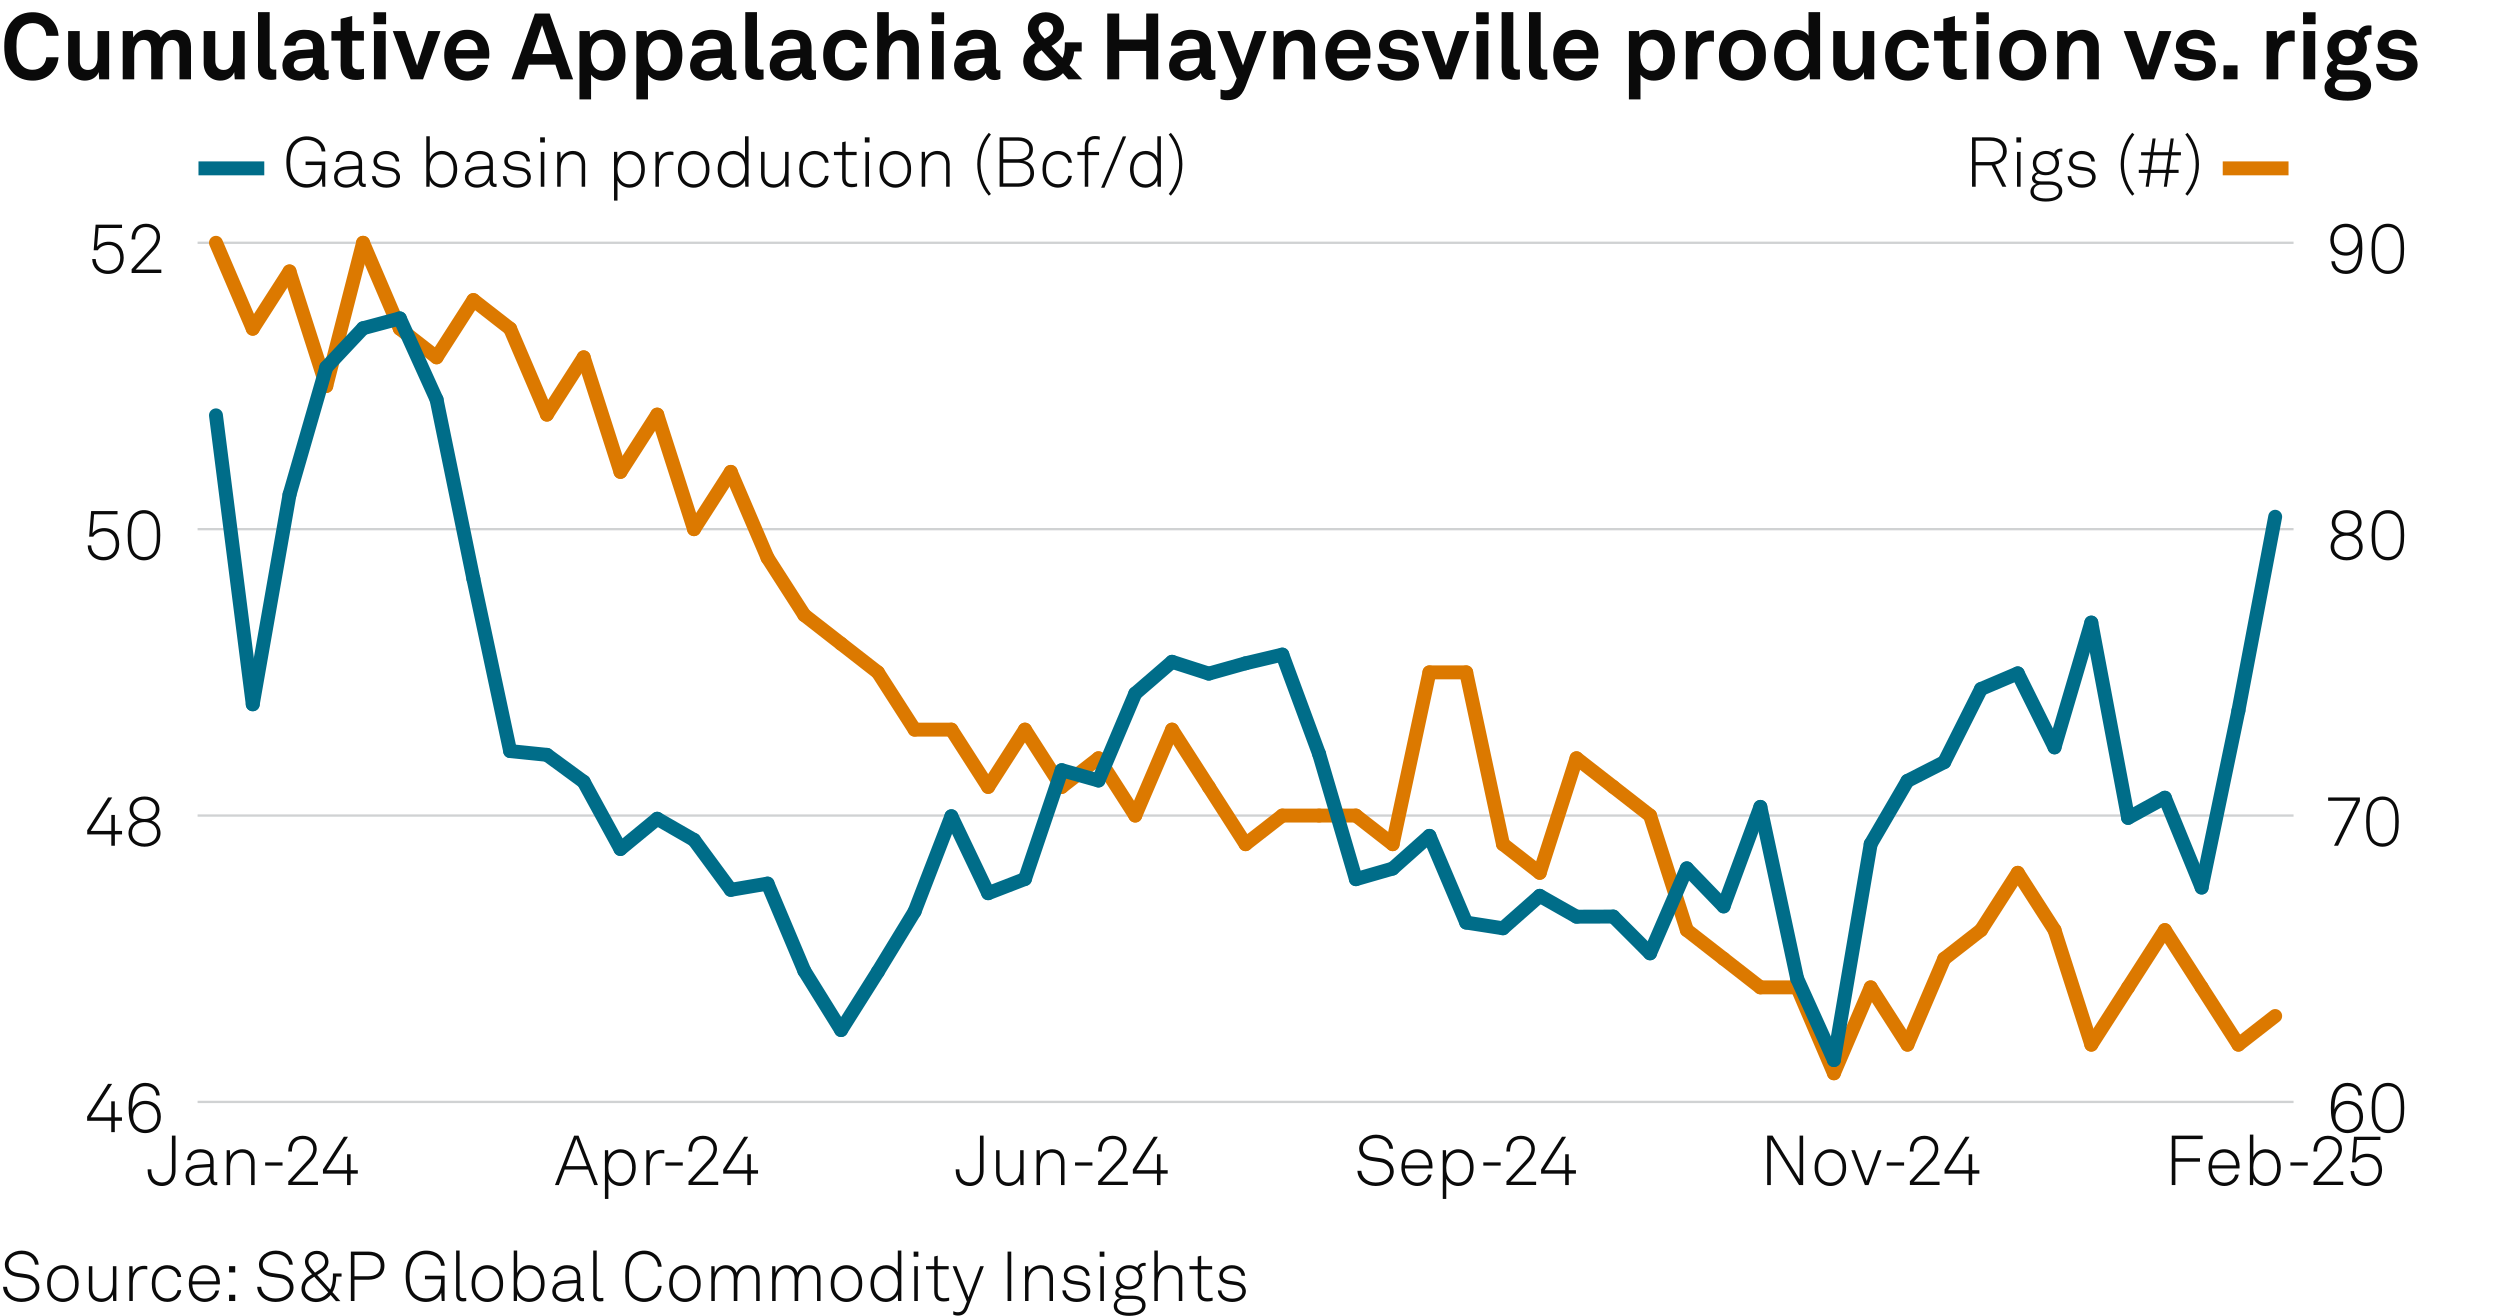 <?xml version="1.0" encoding="utf-8"?>
<!-- Generator: Adobe Illustrator 27.4.0, SVG Export Plug-In . SVG Version: 6.00 Build 0)  -->
<svg version="1.1" xmlns="http://www.w3.org/2000/svg" xmlns:xlink="http://www.w3.org/1999/xlink" x="0px" y="0px"
	 viewBox="0 0 269.291 141.732" enable-background="new 0 0 269.291 141.732" xml:space="preserve">
<g id="Background">
	<rect fill="#FFFFFF" width="269.291" height="141.732"/>
</g>
<g id="Graph">
	<g>
		<path fill="#0A0A0A" d="M1.439,7.896C0.68,7.125,0.46,6.156,0.46,4.997c0-1.16,0.22-2.119,0.989-2.889
			c0.56-0.56,1.299-0.79,2.089-0.79c1.529,0,2.668,1.049,2.769,2.539H4.987c-0.06-0.859-0.61-1.369-1.489-1.369
			c-0.45,0-0.87,0.17-1.149,0.47c-0.47,0.5-0.58,1.139-0.58,2.039c0,0.899,0.11,1.539,0.58,2.049c0.28,0.3,0.67,0.47,1.149,0.47
			c0.83,0,1.389-0.5,1.489-1.35h1.319c-0.16,1.549-1.319,2.519-2.769,2.519C2.729,8.685,1.989,8.445,1.439,7.896z"/>
		<path fill="#0A0A0A" d="M7.339,6.826V3.348h1.249v3.188c0,0.609,0.29,1,0.9,1c0.719,0,1.019-0.59,1.019-1.339V3.348h1.25v5.197
			h-1.069l-0.06-0.78c-0.22,0.59-0.83,0.92-1.489,0.92C8.099,8.685,7.339,7.935,7.339,6.826z"/>
		<path fill="#0A0A0A" d="M13.219,3.348h1.089l0.05,0.69c0.29-0.49,0.79-0.83,1.479-0.83c0.729,0,1.219,0.33,1.479,0.85
			c0.31-0.54,0.87-0.85,1.569-0.85c1.109,0,1.689,0.739,1.689,1.819v3.518h-1.239V5.327c0-0.64-0.22-1.029-0.81-1.029
			c-0.689,0-1.009,0.609-1.009,1.349v2.898h-1.229V5.327c0-0.64-0.22-1.029-0.81-1.029c-0.689,0-1.02,0.609-1.02,1.349v2.898h-1.239
			V3.348z"/>
		<path fill="#0A0A0A" d="M21.939,6.826V3.348h1.249v3.188c0,0.609,0.29,1,0.9,1c0.719,0,1.019-0.59,1.019-1.339V3.348h1.25v5.197
			h-1.069l-0.06-0.78c-0.22,0.59-0.83,0.92-1.489,0.92C22.699,8.685,21.939,7.935,21.939,6.826z"/>
		<path fill="#0A0A0A" d="M27.79,7.206V1.309h1.259v5.687c0,0.3,0.07,0.5,0.5,0.5c0.11,0,0.14-0.01,0.21-0.01v1.05
			c-0.23,0.05-0.32,0.07-0.55,0.07C28.359,8.605,27.79,8.195,27.79,7.206z"/>
		<path fill="#0A0A0A" d="M30.419,7.056c0-0.949,0.7-1.579,1.859-1.659l1.429-0.1v-0.3c0-0.49-0.26-0.83-0.919-0.83
			c-0.61,0-0.919,0.27-0.95,0.75h-1.209c0-0.99,0.889-1.709,2.179-1.709c1.339,0,2.119,0.62,2.119,1.959v2.089
			c0,0.24,0.11,0.33,0.32,0.33c0.06,0,0.12-0.01,0.16-0.02v0.919c-0.16,0.09-0.34,0.14-0.62,0.14c-0.54,0-0.87-0.31-0.95-0.76
			c-0.24,0.42-0.799,0.82-1.539,0.82C31.059,8.685,30.419,7.905,30.419,7.056z M33.708,6.446v-0.23l-1.199,0.09
			c-0.5,0.04-0.87,0.23-0.87,0.7c0,0.4,0.31,0.68,0.83,0.68C33.318,7.686,33.708,7.125,33.708,6.446z"/>
		<path fill="#0A0A0A" d="M36.689,7.086V4.377H35.7v-1.03h0.989V2.028l1.25-0.31v1.629h1.259v1.03h-1.259v2.528
			c0,0.4,0.26,0.57,0.66,0.57c0.26,0,0.45-0.03,0.609-0.07v1.079c-0.27,0.1-0.569,0.13-0.869,0.13
			C37.289,8.615,36.689,8.085,36.689,7.086z"/>
		<path fill="#0A0A0A" d="M41.589,1.319v1.29h-1.35v-1.29H41.589z M41.549,3.348v5.197h-1.27V3.348H41.549z"/>
		<path fill="#0A0A0A" d="M42.309,3.348h1.35l1.269,3.708l1.199-3.708h1.319l-1.879,5.197h-1.329L42.309,3.348z"/>
		<path fill="#0A0A0A" d="M48.659,8.045c-0.53-0.5-0.81-1.25-0.81-2.099c0-0.83,0.28-1.579,0.8-2.079
			c0.399-0.39,0.939-0.66,1.659-0.66c1.5,0,2.399,1.049,2.399,2.599c0,0.2-0.01,0.379-0.03,0.5h-3.578
			c0,0.709,0.459,1.389,1.249,1.389c0.57,0,0.959-0.29,1.05-0.7h1.169c-0.15,1.02-1.079,1.689-2.199,1.689
			C49.628,8.685,49.079,8.435,48.659,8.045z M51.457,5.396c0-0.77-0.45-1.199-1.119-1.199c-0.68,0-1.179,0.49-1.229,1.199H51.457z"
			/>
		<path fill="#0A0A0A" d="M59.827,6.966h-2.878l-0.53,1.579H55.09l2.528-7.086h1.589l2.528,7.086h-1.379L59.827,6.966z
			 M59.438,5.827l-1.05-3.108l-1.049,3.108H59.438z"/>
		<path fill="#0A0A0A" d="M62.419,3.348h1.089l0.07,0.65c0.29-0.53,0.919-0.79,1.559-0.79c0.6,0,1.079,0.19,1.429,0.51
			c0.56,0.509,0.81,1.349,0.81,2.219c0,0.929-0.28,1.759-0.85,2.259c-0.35,0.31-0.83,0.49-1.419,0.49c-0.75,0-1.189-0.33-1.439-0.64
			v2.658h-1.25V3.348z M65.707,7.256c0.28-0.35,0.4-0.79,0.4-1.319c0-0.48-0.08-0.939-0.37-1.279c-0.21-0.24-0.46-0.4-0.859-0.4
			c-0.38,0-0.63,0.14-0.85,0.38c-0.29,0.31-0.39,0.759-0.39,1.229c0,0.56,0.1,1.06,0.41,1.399c0.19,0.21,0.459,0.36,0.83,0.36
			C65.257,7.625,65.527,7.476,65.707,7.256z"/>
		<path fill="#0A0A0A" d="M68.549,3.348h1.089l0.07,0.65c0.29-0.53,0.919-0.79,1.559-0.79c0.6,0,1.079,0.19,1.429,0.51
			c0.56,0.509,0.81,1.349,0.81,2.219c0,0.929-0.28,1.759-0.85,2.259c-0.35,0.31-0.83,0.49-1.419,0.49c-0.75,0-1.189-0.33-1.439-0.64
			v2.658h-1.25V3.348z M71.837,7.256c0.28-0.35,0.4-0.79,0.4-1.319c0-0.48-0.08-0.939-0.37-1.279c-0.21-0.24-0.46-0.4-0.859-0.4
			c-0.38,0-0.63,0.14-0.85,0.38c-0.29,0.31-0.39,0.759-0.39,1.229c0,0.56,0.1,1.06,0.41,1.399c0.19,0.21,0.459,0.36,0.83,0.36
			C71.387,7.625,71.657,7.476,71.837,7.256z"/>
		<path fill="#0A0A0A" d="M74.329,7.056c0-0.949,0.7-1.579,1.859-1.659l1.429-0.1v-0.3c0-0.49-0.26-0.83-0.919-0.83
			c-0.61,0-0.919,0.27-0.95,0.75h-1.209c0-0.99,0.889-1.709,2.179-1.709c1.339,0,2.119,0.62,2.119,1.959v2.089
			c0,0.24,0.11,0.33,0.32,0.33c0.06,0,0.12-0.01,0.16-0.02v0.919c-0.16,0.09-0.34,0.14-0.62,0.14c-0.54,0-0.87-0.31-0.95-0.76
			c-0.24,0.42-0.799,0.82-1.539,0.82C74.969,8.685,74.329,7.905,74.329,7.056z M77.617,6.446v-0.23l-1.199,0.09
			c-0.5,0.04-0.87,0.23-0.87,0.7c0,0.4,0.31,0.68,0.83,0.68C77.228,7.686,77.617,7.125,77.617,6.446z"/>
		<path fill="#0A0A0A" d="M80.279,7.206V1.309h1.259v5.687c0,0.3,0.07,0.5,0.5,0.5c0.11,0,0.14-0.01,0.21-0.01v1.05
			c-0.23,0.05-0.32,0.07-0.55,0.07C80.849,8.605,80.279,8.195,80.279,7.206z"/>
		<path fill="#0A0A0A" d="M82.909,7.056c0-0.949,0.7-1.579,1.859-1.659l1.429-0.1v-0.3c0-0.49-0.26-0.83-0.919-0.83
			c-0.61,0-0.919,0.27-0.95,0.75h-1.209c0-0.99,0.889-1.709,2.179-1.709c1.339,0,2.119,0.62,2.119,1.959v2.089
			c0,0.24,0.11,0.33,0.32,0.33c0.06,0,0.12-0.01,0.16-0.02v0.919c-0.16,0.09-0.34,0.14-0.62,0.14c-0.54,0-0.87-0.31-0.95-0.76
			c-0.24,0.42-0.799,0.82-1.539,0.82C83.549,8.685,82.909,7.905,82.909,7.056z M86.197,6.446v-0.23l-1.199,0.09
			c-0.5,0.04-0.87,0.23-0.87,0.7c0,0.4,0.31,0.68,0.83,0.68C85.808,7.686,86.197,7.125,86.197,6.446z"/>
		<path fill="#0A0A0A" d="M89.269,7.865c-0.4-0.49-0.6-1.159-0.6-1.919c0-0.759,0.2-1.439,0.609-1.919
			c0.37-0.44,0.99-0.819,1.849-0.819c1.269,0,2.189,0.779,2.249,1.959h-1.209c-0.05-0.56-0.41-0.88-1.01-0.88
			c-0.41,0-0.68,0.15-0.85,0.34c-0.31,0.34-0.37,0.83-0.37,1.319s0.06,0.979,0.37,1.31c0.18,0.189,0.44,0.35,0.85,0.35
			c0.59,0,0.959-0.34,1.01-0.87h1.209c-0.06,1.16-1.019,1.949-2.249,1.949C90.268,8.685,89.628,8.315,89.269,7.865z"/>
		<path fill="#0A0A0A" d="M95.738,1.309v2.588c0.3-0.45,0.909-0.689,1.449-0.689c1.139,0,1.789,0.799,1.789,1.869v3.468h-1.25V5.307
			c0-0.6-0.27-0.949-0.89-0.949c-0.75,0-1.099,0.77-1.099,1.429v2.758h-1.25V1.309H95.738z"/>
		<path fill="#0A0A0A" d="M101.698,1.319v1.29h-1.35v-1.29H101.698z M101.658,3.348v5.197h-1.27V3.348H101.658z"/>
		<path fill="#0A0A0A" d="M102.769,7.056c0-0.949,0.7-1.579,1.859-1.659l1.429-0.1v-0.3c0-0.49-0.26-0.83-0.919-0.83
			c-0.61,0-0.919,0.27-0.95,0.75h-1.209c0-0.99,0.889-1.709,2.179-1.709c1.339,0,2.119,0.62,2.119,1.959v2.089
			c0,0.24,0.11,0.33,0.32,0.33c0.06,0,0.12-0.01,0.16-0.02v0.919c-0.16,0.09-0.34,0.14-0.62,0.14c-0.54,0-0.87-0.31-0.95-0.76
			c-0.24,0.42-0.799,0.82-1.539,0.82C103.409,8.685,102.769,7.905,102.769,7.056z M106.057,6.446v-0.23l-1.199,0.09
			c-0.5,0.04-0.87,0.23-0.87,0.7c0,0.4,0.31,0.68,0.83,0.68C105.667,7.686,106.057,7.125,106.057,6.446z"/>
		<path fill="#0A0A0A" d="M110.219,6.606c0-0.83,0.42-1.469,1.16-1.909l0.1-0.06l-0.18-0.21c-0.35-0.4-0.58-0.81-0.58-1.359
			c0-1.089,0.919-1.749,1.929-1.749c1.01,0,1.959,0.64,1.959,1.749c0,0.85-0.479,1.369-1.229,1.809l-0.12,0.07l1.189,1.29
			c0.14-0.26,0.25-0.65,0.25-1.33v-0.35h1.819v0.989h-0.81c-0.03,0.52-0.21,1.08-0.5,1.5l1.37,1.499h-1.509l-0.57-0.66
			c-0.52,0.55-1.229,0.8-1.939,0.8C111.318,8.685,110.219,7.915,110.219,6.606z M113.767,7.116l-1.569-1.699l-0.11,0.06
			c-0.439,0.24-0.68,0.62-0.68,1.069c0,0.58,0.41,1.069,1.219,1.069C113.107,7.615,113.497,7.436,113.767,7.116z M112.638,4.107
			c0.47-0.25,0.81-0.53,0.81-1.02c0-0.459-0.34-0.76-0.79-0.76c-0.4,0-0.79,0.27-0.79,0.74c0,0.35,0.23,0.64,0.459,0.89l0.2,0.21
			L112.638,4.107z"/>
		<path fill="#0A0A0A" d="M120.558,1.459v2.798h2.908V1.459h1.29v7.086h-1.29V5.487h-2.908v3.058h-1.29V1.459H120.558z"/>
		<path fill="#0A0A0A" d="M125.929,7.056c0-0.949,0.7-1.579,1.859-1.659l1.429-0.1v-0.3c0-0.49-0.26-0.83-0.919-0.83
			c-0.61,0-0.919,0.27-0.95,0.75h-1.209c0-0.99,0.889-1.709,2.179-1.709c1.339,0,2.119,0.62,2.119,1.959v2.089
			c0,0.24,0.11,0.33,0.32,0.33c0.06,0,0.12-0.01,0.16-0.02v0.919c-0.16,0.09-0.34,0.14-0.62,0.14c-0.54,0-0.87-0.31-0.95-0.76
			c-0.24,0.42-0.799,0.82-1.539,0.82C126.569,8.685,125.929,7.905,125.929,7.056z M129.217,6.446v-0.23l-1.199,0.09
			c-0.5,0.04-0.87,0.23-0.87,0.7c0,0.4,0.31,0.68,0.83,0.68C128.828,7.686,129.217,7.125,129.217,6.446z"/>
		<path fill="#0A0A0A" d="M131.469,10.664V9.634c0.16,0.05,0.34,0.09,0.55,0.09c0.34,0,0.7-0.08,0.92-0.62l0.27-0.66l-2.079-5.097
			h1.38l1.379,3.698l1.26-3.698h1.279l-2.259,5.957c-0.49,1.289-1.189,1.489-1.949,1.489
			C131.959,10.793,131.679,10.754,131.469,10.664z"/>
		<path fill="#0A0A0A" d="M137.169,3.348h1.09l0.06,0.68c0.31-0.56,0.949-0.819,1.549-0.819c1.109,0,1.789,0.77,1.789,1.859v3.478
			h-1.249V5.356c0-0.609-0.29-0.989-0.869-0.989c-0.78,0-1.12,0.689-1.12,1.499v2.679h-1.249V3.348z"/>
		<path fill="#0A0A0A" d="M143.578,8.045c-0.529-0.5-0.81-1.25-0.81-2.099c0-0.83,0.28-1.579,0.8-2.079
			c0.399-0.39,0.939-0.66,1.659-0.66c1.499,0,2.398,1.049,2.398,2.599c0,0.2-0.01,0.379-0.03,0.5h-3.578
			c0,0.709,0.46,1.389,1.25,1.389c0.569,0,0.959-0.29,1.049-0.7h1.17c-0.15,1.02-1.08,1.689-2.199,1.689
			C144.548,8.685,143.998,8.435,143.578,8.045z M146.377,5.396c0-0.77-0.45-1.199-1.12-1.199c-0.679,0-1.179,0.49-1.229,1.199
			H146.377z"/>
		<path fill="#0A0A0A" d="M148.379,6.876h1.199c0,0.58,0.46,0.85,1.079,0.85c0.521,0,1.03-0.2,1.03-0.69c0-0.28-0.19-0.49-0.54-0.54
			l-1.249-0.17c-0.86-0.12-1.359-0.72-1.359-1.359c0-1.059,0.949-1.759,2.118-1.759c1.13,0,2.079,0.68,2.079,1.679h-1.189
			c0-0.479-0.38-0.739-0.89-0.739c-0.539,0-0.939,0.22-0.939,0.64c0,0.37,0.32,0.49,0.6,0.53l1.109,0.15
			c0.82,0.11,1.42,0.66,1.42,1.479c0,1.159-1.04,1.739-2.229,1.739C149.358,8.685,148.379,7.975,148.379,6.876z"/>
		<path fill="#0A0A0A" d="M153.129,3.348h1.349l1.27,3.708l1.199-3.708h1.319l-1.879,5.197h-1.329L153.129,3.348z"/>
		<path fill="#0A0A0A" d="M160.357,1.319v1.29h-1.35v-1.29H160.357z M160.317,3.348v5.197h-1.27V3.348H160.317z"/>
		<path fill="#0A0A0A" d="M161.748,7.206V1.309h1.26v5.687c0,0.3,0.07,0.5,0.5,0.5c0.109,0,0.14-0.01,0.21-0.01v1.05
			c-0.23,0.05-0.32,0.07-0.55,0.07C162.318,8.605,161.748,8.195,161.748,7.206z"/>
		<path fill="#0A0A0A" d="M164.698,7.206V1.309h1.26v5.687c0,0.3,0.07,0.5,0.5,0.5c0.109,0,0.14-0.01,0.21-0.01v1.05
			c-0.23,0.05-0.32,0.07-0.55,0.07C165.269,8.605,164.698,8.195,164.698,7.206z"/>
		<path fill="#0A0A0A" d="M168.118,8.045c-0.529-0.5-0.81-1.25-0.81-2.099c0-0.83,0.28-1.579,0.8-2.079
			c0.399-0.39,0.939-0.66,1.659-0.66c1.499,0,2.398,1.049,2.398,2.599c0,0.2-0.01,0.379-0.03,0.5h-3.578
			c0,0.709,0.46,1.389,1.25,1.389c0.569,0,0.959-0.29,1.049-0.7h1.17c-0.15,1.02-1.08,1.689-2.199,1.689
			C169.088,8.685,168.538,8.435,168.118,8.045z M170.917,5.396c0-0.77-0.45-1.199-1.12-1.199c-0.68,0-1.179,0.49-1.229,1.199
			H170.917z"/>
		<path fill="#0A0A0A" d="M175.458,3.348h1.09l0.069,0.65c0.29-0.53,0.92-0.79,1.56-0.79c0.6,0,1.079,0.19,1.429,0.51
			c0.561,0.509,0.81,1.349,0.81,2.219c0,0.929-0.279,1.759-0.85,2.259c-0.35,0.31-0.829,0.49-1.419,0.49
			c-0.749,0-1.189-0.33-1.439-0.64v2.658h-1.249V3.348z M178.746,7.256c0.28-0.35,0.4-0.79,0.4-1.319c0-0.48-0.08-0.939-0.37-1.279
			c-0.21-0.24-0.46-0.4-0.859-0.4c-0.38,0-0.63,0.14-0.85,0.38c-0.29,0.31-0.39,0.759-0.39,1.229c0,0.56,0.1,1.06,0.409,1.399
			c0.19,0.21,0.46,0.36,0.83,0.36C178.297,7.625,178.566,7.476,178.746,7.256z"/>
		<path fill="#0A0A0A" d="M181.588,3.348h1.09l0.08,0.86c0.239-0.66,0.859-0.93,1.469-0.93c0.13,0,0.26,0.01,0.39,0.03v1.2
			c-0.1-0.03-0.25-0.05-0.399-0.05c-0.93,0-1.369,0.6-1.369,1.569v2.519h-1.26V3.348z"/>
		<path fill="#0A0A0A" d="M185.818,7.896c-0.42-0.47-0.66-1.04-0.66-1.949s0.24-1.479,0.66-1.949c0.369-0.42,0.989-0.79,1.869-0.79
			c0.879,0,1.499,0.37,1.868,0.79c0.42,0.47,0.66,1.039,0.66,1.949s-0.24,1.479-0.66,1.949c-0.369,0.419-0.989,0.79-1.868,0.79
			C186.808,8.685,186.188,8.315,185.818,7.896z M188.537,7.266c0.329-0.33,0.409-0.81,0.409-1.319s-0.08-0.989-0.409-1.319
			c-0.181-0.18-0.46-0.33-0.85-0.33c-0.391,0-0.67,0.15-0.85,0.33c-0.33,0.33-0.41,0.81-0.41,1.319s0.08,0.99,0.41,1.319
			c0.18,0.18,0.459,0.33,0.85,0.33C188.077,7.595,188.356,7.445,188.537,7.266z"/>
		<path fill="#0A0A0A" d="M191.987,8.175c-0.6-0.52-0.89-1.37-0.89-2.219c0-0.88,0.271-1.669,0.78-2.159
			c0.39-0.379,0.919-0.589,1.559-0.589c0.75,0,1.189,0.33,1.369,0.64V1.309h1.25v7.236h-1.09l-0.07-0.74
			c-0.199,0.59-0.85,0.88-1.489,0.88C192.837,8.685,192.348,8.485,191.987,8.175z M194.456,7.275c0.3-0.33,0.41-0.799,0.41-1.339
			c0-0.52-0.101-0.97-0.39-1.31c-0.2-0.24-0.48-0.37-0.86-0.37c-0.39,0-0.669,0.14-0.869,0.39c-0.28,0.35-0.38,0.79-0.38,1.29
			c0,0.5,0.11,1,0.41,1.329c0.199,0.22,0.47,0.36,0.839,0.36C193.986,7.625,194.267,7.485,194.456,7.275z"/>
		<path fill="#0A0A0A" d="M197.468,6.826V3.348h1.249v3.188c0,0.609,0.29,1,0.899,1c0.72,0,1.02-0.59,1.02-1.339V3.348h1.25v5.197
			h-1.07l-0.06-0.78c-0.22,0.59-0.829,0.92-1.489,0.92C198.228,8.685,197.468,7.935,197.468,6.826z"/>
		<path fill="#0A0A0A" d="M203.657,7.865c-0.399-0.49-0.6-1.159-0.6-1.919c0-0.759,0.2-1.439,0.61-1.919
			c0.369-0.44,0.989-0.819,1.849-0.819c1.27,0,2.188,0.779,2.249,1.959h-1.21c-0.05-0.56-0.409-0.88-1.009-0.88
			c-0.41,0-0.68,0.15-0.85,0.34c-0.311,0.34-0.37,0.83-0.37,1.319s0.06,0.979,0.37,1.31c0.18,0.189,0.439,0.35,0.85,0.35
			c0.59,0,0.959-0.34,1.009-0.87h1.21c-0.061,1.16-1.02,1.949-2.249,1.949C204.657,8.685,204.018,8.315,203.657,7.865z"/>
		<path fill="#0A0A0A" d="M209.328,7.086V4.377h-0.99v-1.03h0.99V2.028l1.249-0.31v1.629h1.259v1.03h-1.259v2.528
			c0,0.4,0.26,0.57,0.659,0.57c0.261,0,0.45-0.03,0.61-0.07v1.079c-0.271,0.1-0.57,0.13-0.87,0.13
			C209.928,8.615,209.328,8.085,209.328,7.086z"/>
		<path fill="#0A0A0A" d="M214.228,1.319v1.29h-1.35v-1.29H214.228z M214.188,3.348v5.197h-1.27V3.348H214.188z"/>
		<path fill="#0A0A0A" d="M216.018,7.896c-0.42-0.47-0.66-1.04-0.66-1.949s0.24-1.479,0.66-1.949c0.369-0.42,0.989-0.79,1.869-0.79
			c0.879,0,1.499,0.37,1.868,0.79c0.42,0.47,0.66,1.039,0.66,1.949s-0.24,1.479-0.66,1.949c-0.369,0.419-0.989,0.79-1.868,0.79
			C217.007,8.685,216.387,8.315,216.018,7.896z M218.736,7.266c0.329-0.33,0.409-0.81,0.409-1.319s-0.08-0.989-0.409-1.319
			c-0.181-0.18-0.46-0.33-0.85-0.33c-0.391,0-0.67,0.15-0.85,0.33c-0.33,0.33-0.41,0.81-0.41,1.319s0.08,0.99,0.41,1.319
			c0.18,0.18,0.459,0.33,0.85,0.33C218.276,7.595,218.556,7.445,218.736,7.266z"/>
		<path fill="#0A0A0A" d="M221.588,3.348h1.09l0.06,0.68c0.31-0.56,0.949-0.819,1.549-0.819c1.109,0,1.789,0.77,1.789,1.859v3.478
			h-1.249V5.356c0-0.609-0.29-0.989-0.869-0.989c-0.78,0-1.12,0.689-1.12,1.499v2.679h-1.249V3.348z"/>
		<path fill="#0A0A0A" d="M228.759,3.348h1.349l1.27,3.708l1.199-3.708h1.319l-1.879,5.197h-1.329L228.759,3.348z"/>
		<path fill="#0A0A0A" d="M234.218,6.876h1.199c0,0.58,0.46,0.85,1.079,0.85c0.521,0,1.03-0.2,1.03-0.69c0-0.28-0.19-0.49-0.54-0.54
			l-1.249-0.17c-0.86-0.12-1.359-0.72-1.359-1.359c0-1.059,0.949-1.759,2.118-1.759c1.13,0,2.079,0.68,2.079,1.679h-1.189
			c0-0.479-0.38-0.739-0.89-0.739c-0.539,0-0.939,0.22-0.939,0.64c0,0.37,0.32,0.49,0.6,0.53l1.109,0.15
			c0.82,0.11,1.42,0.66,1.42,1.479c0,1.159-1.04,1.739-2.229,1.739C235.197,8.685,234.218,7.975,234.218,6.876z"/>
		<path fill="#0A0A0A" d="M241.018,7.036v1.509h-1.51V7.036H241.018z"/>
		<path fill="#0A0A0A" d="M244.147,3.348h1.09l0.08,0.86c0.239-0.66,0.859-0.93,1.469-0.93c0.13,0,0.26,0.01,0.39,0.03v1.2
			c-0.1-0.03-0.25-0.05-0.399-0.05c-0.93,0-1.369,0.6-1.369,1.569v2.519h-1.26V3.348z"/>
		<path fill="#0A0A0A" d="M249.427,1.319v1.29h-1.35v-1.29H249.427z M249.387,3.348v5.197h-1.27V3.348H249.387z"/>
		<path fill="#0A0A0A" d="M250.388,9.384c0-0.47,0.311-0.849,0.77-1.039c-0.319-0.17-0.52-0.52-0.52-0.86
			c0-0.41,0.271-0.779,0.689-0.979c-0.38-0.33-0.629-0.79-0.629-1.369c0-1.159,0.919-1.929,2.129-1.929
			c0.43,0,0.849,0.12,1.179,0.32c0.16-0.53,0.63-0.79,1.1-0.79c0.08,0,0.26,0,0.34,0.02v0.989c-0.03-0.01-0.09-0.01-0.12-0.01
			c-0.3,0-0.63,0.1-0.67,0.419c0.19,0.29,0.29,0.61,0.29,0.97c0,1.139-0.939,1.889-2.118,1.889c-0.301,0-0.59-0.05-0.86-0.14
			c-0.14,0.07-0.26,0.18-0.26,0.35c0,0.31,0.271,0.36,0.53,0.36h0.879c0.521,0,1.189,0.01,1.68,0.35
			c0.449,0.31,0.609,0.73,0.609,1.229c0,1.189-1.159,1.679-2.519,1.679C251.607,10.844,250.388,10.564,250.388,9.384z
			 M254.236,9.194c0-0.6-0.68-0.62-1.149-0.62h-1.12c-0.27,0.08-0.47,0.29-0.47,0.62c0,0.6,0.75,0.7,1.39,0.7
			C253.536,9.894,254.236,9.794,254.236,9.194z M253.746,5.117c0-0.58-0.35-0.979-0.919-0.979c-0.57,0-0.92,0.4-0.92,0.979
			s0.35,0.97,0.92,0.97C253.396,6.086,253.746,5.696,253.746,5.117z"/>
		<path fill="#0A0A0A" d="M255.947,6.876h1.199c0,0.58,0.46,0.85,1.079,0.85c0.521,0,1.03-0.2,1.03-0.69c0-0.28-0.19-0.49-0.54-0.54
			l-1.249-0.17c-0.86-0.12-1.359-0.72-1.359-1.359c0-1.059,0.949-1.759,2.118-1.759c1.13,0,2.079,0.68,2.079,1.679h-1.189
			c0-0.479-0.38-0.739-0.89-0.739c-0.539,0-0.939,0.22-0.939,0.64c0,0.37,0.32,0.49,0.6,0.53l1.109,0.15
			c0.82,0.11,1.42,0.66,1.42,1.479c0,1.159-1.04,1.739-2.229,1.739C256.927,8.685,255.947,7.975,255.947,6.876z"/>
	</g>
	<g>
		<line fill="none" x1="21.283" y1="118.695" x2="247.054" y2="118.695"/>
		<g>
			<g>
			</g>
			<g>
			</g>
		</g>
	</g>
	<g>
		<g>
			<g>
				<path fill="#0A0A0A" d="M251.551,121.416c-0.398-0.533-0.48-1.328-0.48-2.072c0-0.795,0.104-1.658,0.615-2.207
					c0.248-0.263,0.639-0.495,1.179-0.495c0.878,0,1.509,0.54,1.554,1.358h-0.383c-0.053-0.601-0.45-0.998-1.171-0.998
					c-1.164,0-1.404,1.254-1.404,2.492c0.188-0.548,0.759-0.916,1.374-0.916c1.081,0,1.704,0.698,1.704,1.727
					c0,0.961-0.615,1.75-1.696,1.75C252.233,122.055,251.798,121.746,251.551,121.416z M254.155,120.305
					c0-0.721-0.413-1.381-1.313-1.381c-0.751,0-1.276,0.608-1.276,1.366c0,0.729,0.45,1.404,1.284,1.404
					C253.75,121.694,254.155,121.033,254.155,120.305z"/>
				<path fill="#0A0A0A" d="M256.111,121.626c-0.563-0.518-0.646-1.456-0.646-2.282c0-0.818,0.083-1.756,0.646-2.274
					c0.255-0.232,0.607-0.428,1.11-0.428s0.863,0.188,1.111,0.428c0.556,0.533,0.646,1.456,0.646,2.274
					c0,0.826-0.082,1.765-0.646,2.282c-0.248,0.233-0.608,0.429-1.111,0.429S256.366,121.859,256.111,121.626z M258.085,121.386
					c0.488-0.458,0.519-1.358,0.519-2.042c0-0.675-0.022-1.576-0.519-2.034c-0.202-0.188-0.473-0.308-0.863-0.308
					c-0.383,0-0.66,0.128-0.855,0.308c-0.495,0.458-0.519,1.359-0.519,2.034c0,0.684,0.023,1.584,0.519,2.042
					c0.195,0.181,0.473,0.309,0.855,0.309C257.612,121.694,257.89,121.574,258.085,121.386z"/>
			</g>
			<g>
				<path fill="#0A0A0A" d="M253.803,86.26h-3.025v-0.36h3.423v0.397l-2.356,4.805h-0.436L253.803,86.26z"/>
				<path fill="#0A0A0A" d="M255.518,90.778c-0.562-0.518-0.646-1.456-0.646-2.282c0-0.818,0.083-1.756,0.646-2.274
					c0.256-0.232,0.608-0.428,1.111-0.428s0.863,0.188,1.111,0.428c0.556,0.533,0.646,1.456,0.646,2.274
					c0,0.826-0.082,1.765-0.646,2.282c-0.248,0.233-0.608,0.429-1.111,0.429S255.773,91.012,255.518,90.778z M257.492,90.538
					c0.488-0.458,0.519-1.358,0.519-2.042c0-0.675-0.022-1.576-0.519-2.034c-0.202-0.188-0.473-0.308-0.863-0.308
					c-0.383,0-0.66,0.128-0.855,0.308c-0.496,0.458-0.519,1.359-0.519,2.034c0,0.684,0.022,1.584,0.519,2.042
					c0.195,0.181,0.473,0.309,0.855,0.309C257.02,90.847,257.297,90.727,257.492,90.538z"/>
			</g>
			<g>
				<path fill="#0A0A0A" d="M251.048,58.88c0-0.585,0.375-1.148,0.968-1.344c-0.51-0.188-0.848-0.683-0.848-1.201
					c0-0.871,0.713-1.389,1.606-1.389s1.606,0.518,1.606,1.389c0,0.518-0.338,1.014-0.849,1.201
					c0.593,0.195,0.969,0.758,0.969,1.344c0,0.931-0.796,1.479-1.727,1.479S251.048,59.811,251.048,58.88z M254.118,58.857
					c0-0.743-0.601-1.156-1.344-1.156s-1.344,0.413-1.344,1.156s0.601,1.156,1.344,1.156S254.118,59.601,254.118,58.857z
					 M253.99,56.32c0-0.668-0.548-1.036-1.216-1.036s-1.217,0.368-1.217,1.036c0,0.683,0.533,1.051,1.217,1.051
					C253.457,57.371,253.99,57.003,253.99,56.32z"/>
				<path fill="#0A0A0A" d="M256.104,59.931c-0.563-0.518-0.646-1.457-0.646-2.282c0-0.818,0.083-1.757,0.646-2.275
					c0.255-0.232,0.607-0.428,1.11-0.428s0.863,0.188,1.111,0.428c0.556,0.533,0.646,1.457,0.646,2.275
					c0,0.826-0.082,1.764-0.646,2.282c-0.248,0.233-0.608,0.428-1.111,0.428S256.358,60.164,256.104,59.931z M258.077,59.691
					c0.488-0.458,0.519-1.359,0.519-2.042c0-0.676-0.022-1.577-0.519-2.035c-0.202-0.188-0.473-0.308-0.863-0.308
					c-0.383,0-0.66,0.127-0.855,0.308c-0.495,0.458-0.519,1.359-0.519,2.035c0,0.683,0.023,1.584,0.519,2.042
					c0.195,0.18,0.473,0.308,0.855,0.308C257.604,59.999,257.882,59.878,258.077,59.691z"/>
			</g>
			<g>
				<path fill="#0A0A0A" d="M251.123,28.145h0.39c0.038,0.601,0.488,1.006,1.179,1.006c1.254,0,1.389-1.411,1.389-2.605
					c-0.157,0.608-0.75,0.991-1.366,0.991c-1.065,0-1.704-0.683-1.704-1.712c0-0.954,0.631-1.727,1.697-1.727
					c0.607,0,1.065,0.3,1.313,0.63c0.397,0.533,0.442,1.329,0.442,2.072c0,0.713-0.098,1.599-0.555,2.169
					c-0.264,0.331-0.653,0.541-1.217,0.541C251.798,29.511,251.175,28.963,251.123,28.145z M253.982,25.84
					c0-0.721-0.45-1.381-1.283-1.381c-0.901,0-1.307,0.646-1.307,1.366s0.421,1.366,1.314,1.366
					C253.428,27.191,253.982,26.583,253.982,25.84z"/>
				<path fill="#0A0A0A" d="M256.096,29.083c-0.563-0.518-0.646-1.457-0.646-2.282c0-0.818,0.083-1.757,0.646-2.275
					c0.255-0.232,0.607-0.428,1.11-0.428s0.863,0.188,1.111,0.428c0.556,0.533,0.646,1.457,0.646,2.275
					c0,0.826-0.082,1.764-0.646,2.282c-0.248,0.232-0.608,0.428-1.111,0.428S256.351,29.315,256.096,29.083z M258.069,28.843
					c0.488-0.458,0.519-1.359,0.519-2.042c0-0.676-0.022-1.577-0.519-2.035c-0.202-0.188-0.473-0.308-0.863-0.308
					c-0.383,0-0.66,0.127-0.855,0.308c-0.495,0.458-0.519,1.359-0.519,2.035c0,0.683,0.023,1.584,0.519,2.042
					c0.195,0.18,0.473,0.308,0.855,0.308C257.597,29.15,257.874,29.03,258.069,28.843z"/>
			</g>
		</g>
		<line fill="none" x1="247.054" y1="118.695" x2="247.054" y2="26.152"/>
		<g>
			<g>
				
					<line fill-rule="evenodd" clip-rule="evenodd" fill="none" stroke="#D0D2D3" stroke-width="0.25" stroke-miterlimit="10" x1="21.283" y1="118.695" x2="247.054" y2="118.695"/>
				
					<line fill-rule="evenodd" clip-rule="evenodd" fill="none" stroke="#D0D2D3" stroke-width="0.25" stroke-miterlimit="10" x1="21.283" y1="87.848" x2="247.054" y2="87.848"/>
				
					<line fill-rule="evenodd" clip-rule="evenodd" fill="none" stroke="#D0D2D3" stroke-width="0.25" stroke-miterlimit="10" x1="21.283" y1="57" x2="247.054" y2="57"/>
				
					<line fill-rule="evenodd" clip-rule="evenodd" fill="none" stroke="#D0D2D3" stroke-width="0.25" stroke-miterlimit="10" x1="21.283" y1="26.152" x2="247.054" y2="26.152"/>
			</g>
			<g>
			</g>
		</g>
	</g>
	<g>
		<g>
			<g>
				
					<line fill="none" stroke="#DC7900" stroke-width="1.5" stroke-linecap="round" stroke-miterlimit="2" x1="27.224" y1="35.407" x2="23.263" y2="26.152"/>
				
					<line fill="none" stroke="#DC7900" stroke-width="1.5" stroke-linecap="round" stroke-miterlimit="2" x1="31.185" y1="29.237" x2="27.224" y2="35.407"/>
				
					<line fill="none" stroke="#DC7900" stroke-width="1.5" stroke-linecap="round" stroke-miterlimit="2" x1="35.146" y1="41.576" x2="31.185" y2="29.237"/>
				
					<line fill="none" stroke="#DC7900" stroke-width="1.5" stroke-linecap="round" stroke-miterlimit="2" x1="39.107" y1="26.152" x2="35.146" y2="41.576"/>
				
					<line fill="none" stroke="#DC7900" stroke-width="1.5" stroke-linecap="round" stroke-miterlimit="2" x1="43.068" y1="35.407" x2="39.107" y2="26.152"/>
				
					<line fill="none" stroke="#DC7900" stroke-width="1.5" stroke-linecap="round" stroke-miterlimit="2" x1="47.028" y1="38.491" x2="43.068" y2="35.407"/>
				
					<line fill="none" stroke="#DC7900" stroke-width="1.5" stroke-linecap="round" stroke-miterlimit="2" x1="50.989" y1="32.322" x2="47.028" y2="38.491"/>
				
					<line fill="none" stroke="#DC7900" stroke-width="1.5" stroke-linecap="round" stroke-miterlimit="2" x1="54.95" y1="35.407" x2="50.989" y2="32.322"/>
				
					<line fill="none" stroke="#DC7900" stroke-width="1.5" stroke-linecap="round" stroke-miterlimit="2" x1="58.911" y1="44.661" x2="54.95" y2="35.407"/>
				
					<line fill="none" stroke="#DC7900" stroke-width="1.5" stroke-linecap="round" stroke-miterlimit="2" x1="62.872" y1="38.491" x2="58.911" y2="44.661"/>
				
					<line fill="none" stroke="#DC7900" stroke-width="1.5" stroke-linecap="round" stroke-miterlimit="2" x1="66.833" y1="50.83" x2="62.872" y2="38.491"/>
				
					<line fill="none" stroke="#DC7900" stroke-width="1.5" stroke-linecap="round" stroke-miterlimit="2" x1="70.794" y1="44.661" x2="66.833" y2="50.83"/>
				
					<line fill="none" stroke="#DC7900" stroke-width="1.5" stroke-linecap="round" stroke-miterlimit="2" x1="74.755" y1="57" x2="70.794" y2="44.661"/>
				
					<line fill="none" stroke="#DC7900" stroke-width="1.5" stroke-linecap="round" stroke-miterlimit="2" x1="78.716" y1="50.83" x2="74.755" y2="57"/>
				
					<line fill="none" stroke="#DC7900" stroke-width="1.5" stroke-linecap="round" stroke-miterlimit="2" x1="82.677" y1="60.085" x2="78.716" y2="50.83"/>
				
					<line fill="none" stroke="#DC7900" stroke-width="1.5" stroke-linecap="round" stroke-miterlimit="2" x1="86.638" y1="66.254" x2="82.677" y2="60.085"/>
				
					<line fill="none" stroke="#DC7900" stroke-width="1.5" stroke-linecap="round" stroke-miterlimit="2" x1="90.598" y1="69.339" x2="86.638" y2="66.254"/>
				
					<line fill="none" stroke="#DC7900" stroke-width="1.5" stroke-linecap="round" stroke-miterlimit="2" x1="94.559" y1="72.424" x2="90.598" y2="69.339"/>
				
					<line fill="none" stroke="#DC7900" stroke-width="1.5" stroke-linecap="round" stroke-miterlimit="2" x1="98.52" y1="78.593" x2="94.559" y2="72.424"/>
				
					<line fill="none" stroke="#DC7900" stroke-width="1.5" stroke-linecap="round" stroke-miterlimit="2" x1="102.481" y1="78.593" x2="98.52" y2="78.593"/>
				
					<line fill="none" stroke="#DC7900" stroke-width="1.5" stroke-linecap="round" stroke-miterlimit="2" x1="106.442" y1="84.763" x2="102.481" y2="78.593"/>
				
					<line fill="none" stroke="#DC7900" stroke-width="1.5" stroke-linecap="round" stroke-miterlimit="2" x1="110.403" y1="78.593" x2="106.442" y2="84.763"/>
				
					<line fill="none" stroke="#DC7900" stroke-width="1.5" stroke-linecap="round" stroke-miterlimit="2" x1="114.364" y1="84.763" x2="110.403" y2="78.593"/>
				
					<line fill="none" stroke="#DC7900" stroke-width="1.5" stroke-linecap="round" stroke-miterlimit="2" x1="118.325" y1="81.678" x2="114.364" y2="84.763"/>
				
					<line fill="none" stroke="#DC7900" stroke-width="1.5" stroke-linecap="round" stroke-miterlimit="2" x1="122.286" y1="87.848" x2="118.325" y2="81.678"/>
				
					<line fill="none" stroke="#DC7900" stroke-width="1.5" stroke-linecap="round" stroke-miterlimit="2" x1="126.247" y1="78.593" x2="122.286" y2="87.848"/>
				
					<line fill="none" stroke="#DC7900" stroke-width="1.5" stroke-linecap="round" stroke-miterlimit="2" x1="130.208" y1="84.763" x2="126.247" y2="78.593"/>
				
					<line fill="none" stroke="#DC7900" stroke-width="1.5" stroke-linecap="round" stroke-miterlimit="2" x1="134.168" y1="90.932" x2="130.208" y2="84.763"/>
				
					<line fill="none" stroke="#DC7900" stroke-width="1.5" stroke-linecap="round" stroke-miterlimit="2" x1="138.129" y1="87.848" x2="134.168" y2="90.932"/>
				
					<line fill="none" stroke="#DC7900" stroke-width="1.5" stroke-linecap="round" stroke-miterlimit="2" x1="142.09" y1="87.848" x2="138.129" y2="87.848"/>
				
					<line fill="none" stroke="#DC7900" stroke-width="1.5" stroke-linecap="round" stroke-miterlimit="2" x1="146.051" y1="87.848" x2="142.09" y2="87.848"/>
				
					<line fill="none" stroke="#DC7900" stroke-width="1.5" stroke-linecap="round" stroke-miterlimit="2" x1="150.012" y1="90.932" x2="146.051" y2="87.848"/>
				
					<line fill="none" stroke="#DC7900" stroke-width="1.5" stroke-linecap="round" stroke-miterlimit="2" x1="153.973" y1="72.424" x2="150.012" y2="90.932"/>
				
					<line fill="none" stroke="#DC7900" stroke-width="1.5" stroke-linecap="round" stroke-miterlimit="2" x1="157.934" y1="72.424" x2="153.973" y2="72.424"/>
				
					<line fill="none" stroke="#DC7900" stroke-width="1.5" stroke-linecap="round" stroke-miterlimit="2" x1="161.895" y1="90.932" x2="157.934" y2="72.424"/>
				
					<line fill="none" stroke="#DC7900" stroke-width="1.5" stroke-linecap="round" stroke-miterlimit="2" x1="165.856" y1="94.017" x2="161.895" y2="90.932"/>
				
					<line fill="none" stroke="#DC7900" stroke-width="1.5" stroke-linecap="round" stroke-miterlimit="2" x1="169.817" y1="81.678" x2="165.856" y2="94.017"/>
				
					<line fill="none" stroke="#DC7900" stroke-width="1.5" stroke-linecap="round" stroke-miterlimit="2" x1="173.777" y1="84.763" x2="169.817" y2="81.678"/>
				
					<line fill="none" stroke="#DC7900" stroke-width="1.5" stroke-linecap="round" stroke-miterlimit="2" x1="177.738" y1="87.848" x2="173.777" y2="84.763"/>
				
					<line fill="none" stroke="#DC7900" stroke-width="1.5" stroke-linecap="round" stroke-miterlimit="2" x1="181.699" y1="100.187" x2="177.738" y2="87.848"/>
				
					<line fill="none" stroke="#DC7900" stroke-width="1.5" stroke-linecap="round" stroke-miterlimit="2" x1="185.66" y1="103.272" x2="181.699" y2="100.187"/>
				
					<line fill="none" stroke="#DC7900" stroke-width="1.5" stroke-linecap="round" stroke-miterlimit="2" x1="189.621" y1="106.356" x2="185.66" y2="103.272"/>
				
					<line fill="none" stroke="#DC7900" stroke-width="1.5" stroke-linecap="round" stroke-miterlimit="2" x1="193.582" y1="106.356" x2="189.621" y2="106.356"/>
				
					<line fill="none" stroke="#DC7900" stroke-width="1.5" stroke-linecap="round" stroke-miterlimit="2" x1="197.543" y1="115.611" x2="193.582" y2="106.356"/>
				
					<line fill="none" stroke="#DC7900" stroke-width="1.5" stroke-linecap="round" stroke-miterlimit="2" x1="201.504" y1="106.356" x2="197.543" y2="115.611"/>
				
					<line fill="none" stroke="#DC7900" stroke-width="1.5" stroke-linecap="round" stroke-miterlimit="2" x1="205.465" y1="112.526" x2="201.504" y2="106.356"/>
				
					<line fill="none" stroke="#DC7900" stroke-width="1.5" stroke-linecap="round" stroke-miterlimit="2" x1="209.426" y1="103.272" x2="205.465" y2="112.526"/>
				
					<line fill="none" stroke="#DC7900" stroke-width="1.5" stroke-linecap="round" stroke-miterlimit="2" x1="213.387" y1="100.187" x2="209.426" y2="103.272"/>
				
					<line fill="none" stroke="#DC7900" stroke-width="1.5" stroke-linecap="round" stroke-miterlimit="2" x1="217.347" y1="94.017" x2="213.387" y2="100.187"/>
				
					<line fill="none" stroke="#DC7900" stroke-width="1.5" stroke-linecap="round" stroke-miterlimit="2" x1="221.308" y1="100.187" x2="217.347" y2="94.017"/>
				
					<line fill="none" stroke="#DC7900" stroke-width="1.5" stroke-linecap="round" stroke-miterlimit="2" x1="225.269" y1="112.526" x2="221.308" y2="100.187"/>
				
					<line fill="none" stroke="#DC7900" stroke-width="1.5" stroke-linecap="round" stroke-miterlimit="2" x1="229.23" y1="106.356" x2="225.269" y2="112.526"/>
				
					<line fill="none" stroke="#DC7900" stroke-width="1.5" stroke-linecap="round" stroke-miterlimit="2" x1="233.191" y1="100.187" x2="229.23" y2="106.356"/>
				
					<line fill="none" stroke="#DC7900" stroke-width="1.5" stroke-linecap="round" stroke-miterlimit="2" x1="237.152" y1="106.356" x2="233.191" y2="100.187"/>
				
					<line fill="none" stroke="#DC7900" stroke-width="1.5" stroke-linecap="round" stroke-miterlimit="2" x1="241.113" y1="112.526" x2="237.152" y2="106.356"/>
				
					<line fill="none" stroke="#DC7900" stroke-width="1.5" stroke-linecap="round" stroke-miterlimit="2" x1="245.074" y1="109.441" x2="241.113" y2="112.526"/>
			</g>
		</g>
	</g>
	<g>
		<g>
		</g>
	</g>
	<g>
		<path fill="#0A0A0A" d="M0.331,138.608h0.42c0.09,0.766,0.676,1.262,1.547,1.262c0.863,0,1.539-0.436,1.539-1.187
			c0-0.503-0.398-0.924-1.036-1.014l-0.901-0.128c-0.811-0.112-1.381-0.532-1.381-1.336c0-0.863,0.871-1.494,1.817-1.494
			c1.028,0,1.764,0.646,1.832,1.517H3.769c-0.105-0.751-0.706-1.141-1.449-1.141c-0.781,0-1.396,0.458-1.396,1.104
			c0,0.615,0.443,0.855,1.014,0.938l0.916,0.127c0.818,0.113,1.389,0.676,1.389,1.412c0,0.945-0.833,1.576-1.944,1.576
			C1.239,140.245,0.375,139.584,0.331,138.608z"/>
		<path fill="#0A0A0A" d="M5.648,139.802c-0.413-0.397-0.571-0.893-0.571-1.539c0-0.638,0.158-1.141,0.571-1.539
			c0.27-0.255,0.646-0.442,1.126-0.442s0.856,0.188,1.126,0.442c0.413,0.398,0.57,0.901,0.57,1.539c0,0.646-0.158,1.142-0.57,1.539
			c-0.271,0.256-0.646,0.443-1.126,0.443S5.918,140.058,5.648,139.802z M7.638,139.547c0.353-0.346,0.451-0.788,0.451-1.284
			c0-0.487-0.098-0.938-0.451-1.283c-0.203-0.203-0.488-0.33-0.863-0.33s-0.661,0.127-0.863,0.33
			c-0.353,0.345-0.45,0.796-0.45,1.283c0,0.496,0.097,0.938,0.45,1.284c0.203,0.203,0.488,0.33,0.863,0.33
			S7.435,139.75,7.638,139.547z"/>
		<path fill="#0A0A0A" d="M9.571,138.812v-2.425h0.375v2.402c0,0.652,0.323,1.088,0.983,1.088c0.871,0,1.231-0.698,1.231-1.539
			v-1.951h0.375v3.753h-0.345l-0.03-0.705c-0.21,0.495-0.69,0.811-1.254,0.811C10.059,140.245,9.571,139.652,9.571,138.812z"/>
		<path fill="#0A0A0A" d="M13.928,136.387h0.345l0.03,0.772c0.165-0.525,0.675-0.811,1.208-0.811c0.113,0,0.24,0,0.353,0.038v0.36
			c-0.12-0.03-0.248-0.038-0.368-0.038c-0.871,0-1.193,0.721-1.193,1.554v1.877h-0.375V136.387z"/>
		<path fill="#0A0A0A" d="M16.891,139.795c-0.398-0.398-0.541-0.894-0.541-1.532c0-0.646,0.135-1.148,0.541-1.539
			c0.27-0.263,0.653-0.442,1.133-0.442c0.796,0,1.404,0.488,1.494,1.269h-0.398c-0.083-0.518-0.511-0.9-1.096-0.9
			c-0.368,0-0.661,0.12-0.863,0.322c-0.353,0.353-0.428,0.796-0.428,1.291c0,0.488,0.083,0.932,0.435,1.284
			c0.203,0.203,0.496,0.323,0.863,0.323c0.586,0,1.014-0.384,1.096-0.901h0.391c-0.098,0.773-0.706,1.269-1.494,1.269
			C17.544,140.237,17.161,140.064,16.891,139.795z"/>
		<path fill="#0A0A0A" d="M20.836,139.72c-0.308-0.36-0.496-0.871-0.496-1.441c0-0.474,0.075-0.938,0.375-1.337
			c0.323-0.428,0.766-0.66,1.314-0.66c1.036,0,1.659,0.826,1.659,1.824c0,0.09,0,0.143-0.007,0.248h-2.965
			c0.015,0.833,0.503,1.531,1.344,1.531c0.593,0,1.059-0.391,1.148-0.871h0.391c-0.113,0.706-0.789,1.231-1.539,1.231
			C21.519,140.245,21.083,140.005,20.836,139.72z M23.298,138.016c-0.015-0.714-0.458-1.382-1.269-1.382
			c-0.796,0-1.292,0.646-1.307,1.382H23.298z"/>
		<path fill="#0A0A0A" d="M25.336,136.387v0.675h-0.661v-0.675H25.336z M25.336,139.464v0.676h-0.661v-0.676H25.336z"/>
		<path fill="#0A0A0A" d="M27.705,138.608h0.421c0.09,0.766,0.675,1.262,1.546,1.262c0.863,0,1.539-0.436,1.539-1.187
			c0-0.503-0.398-0.924-1.036-1.014l-0.901-0.128c-0.811-0.112-1.381-0.532-1.381-1.336c0-0.863,0.871-1.494,1.817-1.494
			c1.028,0,1.764,0.646,1.832,1.517h-0.398c-0.105-0.751-0.706-1.141-1.449-1.141c-0.781,0-1.396,0.458-1.396,1.104
			c0,0.615,0.443,0.855,1.014,0.938l0.916,0.127c0.818,0.113,1.389,0.676,1.389,1.412c0,0.945-0.833,1.576-1.944,1.576
			C28.613,140.245,27.75,139.584,27.705,138.608z"/>
		<path fill="#0A0A0A" d="M32.475,138.834c0-0.594,0.292-1.036,0.795-1.359l0.338-0.218l-0.345-0.39
			c-0.285-0.323-0.413-0.608-0.413-0.969c0-0.661,0.541-1.164,1.269-1.164c0.713,0,1.261,0.458,1.261,1.179
			c0,0.519-0.278,0.841-0.683,1.097l-0.526,0.33l1.389,1.562c0.203-0.323,0.3-0.849,0.3-1.404v-0.322h0.931v0.338h-0.57
			c-0.008,0.54-0.135,1.291-0.405,1.674l0.855,0.969h-0.48l-0.578-0.669c-0.36,0.451-0.938,0.767-1.591,0.767
			C33.196,140.253,32.475,139.682,32.475,138.834z M35.35,139.201l-1.501-1.674l-0.338,0.218c-0.39,0.248-0.653,0.601-0.653,1.066
			c0,0.623,0.556,1.065,1.164,1.065C34.607,139.877,35.058,139.592,35.35,139.201z M34.509,136.717
			c0.285-0.181,0.503-0.466,0.503-0.804c0-0.495-0.375-0.833-0.893-0.833c-0.473,0-0.894,0.308-0.894,0.818
			c0,0.285,0.135,0.518,0.36,0.78l0.345,0.405L34.509,136.717z"/>
		<path fill="#0A0A0A" d="M39.662,134.817c0.983,0,1.749,0.473,1.749,1.517c0,1.043-0.766,1.517-1.749,1.517h-1.479v2.289h-0.391
			v-5.322H39.662z M41.006,136.334c0-0.826-0.593-1.142-1.366-1.142h-1.457v2.282h1.457
			C40.413,137.475,41.006,137.159,41.006,136.334z"/>
		<path fill="#0A0A0A" d="M44.431,139.675c-0.593-0.571-0.729-1.435-0.729-2.192c0-0.766,0.12-1.614,0.729-2.185
			c0.353-0.33,0.855-0.586,1.456-0.586c0.571,0,1.051,0.173,1.396,0.458c0.36,0.293,0.585,0.706,0.623,1.171h-0.405
			c-0.03-0.322-0.158-0.585-0.36-0.788c-0.3-0.3-0.75-0.458-1.246-0.458c-0.48,0-0.871,0.173-1.156,0.443
			c-0.518,0.495-0.623,1.291-0.623,1.944c0,0.646,0.098,1.486,0.63,1.959c0.3,0.271,0.684,0.421,1.141,0.421
			c1.089,0,1.622-0.773,1.622-1.84v-0.218h-1.734v-0.383h2.117v2.718h-0.308l-0.06-0.878c-0.248,0.556-0.856,0.983-1.637,0.983
			C45.286,140.245,44.776,140.005,44.431,139.675z"/>
		<path fill="#0A0A0A" d="M49.132,139.39v-4.685h0.375v4.669c0,0.256,0.075,0.45,0.39,0.45c0.15,0,0.218-0.007,0.323-0.022v0.338
			c-0.083,0.022-0.181,0.045-0.338,0.045C49.403,140.185,49.132,139.938,49.132,139.39z"/>
		<path fill="#0A0A0A" d="M51.368,139.802c-0.413-0.397-0.57-0.893-0.57-1.539c0-0.638,0.157-1.141,0.57-1.539
			c0.271-0.255,0.646-0.442,1.126-0.442s0.856,0.188,1.126,0.442c0.413,0.398,0.571,0.901,0.571,1.539
			c0,0.646-0.158,1.142-0.571,1.539c-0.27,0.256-0.646,0.443-1.126,0.443S51.638,140.058,51.368,139.802z M53.357,139.547
			c0.353-0.346,0.451-0.788,0.451-1.284c0-0.487-0.098-0.938-0.451-1.283c-0.203-0.203-0.488-0.33-0.863-0.33
			c-0.375,0-0.661,0.127-0.863,0.33c-0.353,0.345-0.45,0.796-0.45,1.283c0,0.496,0.098,0.938,0.45,1.284
			c0.203,0.203,0.488,0.33,0.863,0.33C52.869,139.877,53.154,139.75,53.357,139.547z"/>
		<path fill="#0A0A0A" d="M55.71,139.404l-0.03,0.735h-0.345v-5.435h0.375v2.425c0.195-0.519,0.743-0.849,1.291-0.849
			c0.451,0,0.803,0.15,1.059,0.391c0.405,0.375,0.601,0.976,0.601,1.599c0,0.653-0.203,1.254-0.638,1.622
			c-0.255,0.218-0.585,0.353-1.028,0.353C56.476,140.245,55.905,139.93,55.71,139.404z M57.76,139.614
			c0.353-0.315,0.51-0.811,0.51-1.352c0-0.487-0.12-0.976-0.428-1.283c-0.203-0.203-0.473-0.33-0.841-0.33
			c-0.353,0-0.616,0.112-0.811,0.292c-0.353,0.323-0.488,0.767-0.488,1.321c0,0.519,0.143,0.991,0.496,1.314
			c0.195,0.18,0.451,0.3,0.788,0.3C57.317,139.877,57.572,139.779,57.76,139.614z"/>
		<path fill="#0A0A0A" d="M59.49,139.097c0-0.668,0.51-1.081,1.261-1.134l1.382-0.098v-0.33c0-0.631-0.458-0.901-1.036-0.901
			c-0.563,0-1.029,0.271-1.066,0.834h-0.375c0.052-0.773,0.676-1.187,1.426-1.187c0.856,0,1.426,0.42,1.426,1.283v1.854
			c0,0.256,0.038,0.405,0.293,0.405c0.03,0,0.075,0,0.105-0.007v0.33c-0.052,0.015-0.12,0.022-0.18,0.022
			c-0.465,0-0.593-0.353-0.593-0.751c-0.203,0.533-0.773,0.826-1.352,0.826C60.053,140.245,59.49,139.802,59.49,139.097z
			 M62.132,138.405v-0.194l-1.344,0.082c-0.578,0.038-0.916,0.353-0.916,0.796c0,0.525,0.405,0.811,0.938,0.811
			C61.757,139.899,62.132,139.134,62.132,138.405z"/>
		<path fill="#0A0A0A" d="M63.899,139.39v-4.685h0.375v4.669c0,0.256,0.075,0.45,0.39,0.45c0.15,0,0.218-0.007,0.323-0.022v0.338
			c-0.083,0.022-0.18,0.045-0.337,0.045C64.17,140.185,63.899,139.938,63.899,139.39z"/>
		<path fill="#0A0A0A" d="M67.973,139.659c-0.571-0.578-0.623-1.426-0.623-2.185c0-0.758,0.052-1.599,0.623-2.177
			c0.368-0.368,0.893-0.586,1.404-0.586c1.021,0,1.802,0.714,1.892,1.734h-0.405c-0.067-0.788-0.646-1.352-1.486-1.352
			c-0.473,0-0.833,0.173-1.119,0.466c-0.48,0.495-0.503,1.276-0.503,1.914c0,0.639,0.03,1.427,0.51,1.922
			c0.293,0.301,0.668,0.466,1.111,0.466c0.841,0,1.419-0.563,1.486-1.352h0.405c-0.083,1.044-0.893,1.734-1.892,1.734
			C68.866,140.245,68.34,140.027,67.973,139.659z"/>
		<path fill="#0A0A0A" d="M72.652,139.802c-0.413-0.397-0.571-0.893-0.571-1.539c0-0.638,0.158-1.141,0.571-1.539
			c0.27-0.255,0.646-0.442,1.126-0.442s0.856,0.188,1.126,0.442c0.413,0.398,0.57,0.901,0.57,1.539c0,0.646-0.158,1.142-0.57,1.539
			c-0.271,0.256-0.646,0.443-1.126,0.443S72.922,140.058,72.652,139.802z M74.642,139.547c0.353-0.346,0.451-0.788,0.451-1.284
			c0-0.487-0.098-0.938-0.451-1.283c-0.203-0.203-0.488-0.33-0.863-0.33s-0.661,0.127-0.863,0.33
			c-0.353,0.345-0.45,0.796-0.45,1.283c0,0.496,0.097,0.938,0.45,1.284c0.203,0.203,0.488,0.33,0.863,0.33
			S74.439,139.75,74.642,139.547z"/>
		<path fill="#0A0A0A" d="M76.62,136.387h0.345l0.03,0.735c0.172-0.503,0.63-0.841,1.178-0.841c0.646,0,1.021,0.33,1.171,0.811
			c0.203-0.465,0.608-0.811,1.239-0.811c0.878,0,1.246,0.578,1.246,1.381v2.478h-0.375v-2.432c0-0.661-0.255-1.074-0.908-1.074
			c-0.706,0-1.119,0.623-1.119,1.382v2.124h-0.39v-2.432c0-0.661-0.286-1.074-0.909-1.074c-0.721,0-1.133,0.676-1.133,1.479v2.026
			H76.62V136.387z"/>
		<path fill="#0A0A0A" d="M83.174,136.387h0.345l0.03,0.735c0.172-0.503,0.63-0.841,1.178-0.841c0.646,0,1.021,0.33,1.171,0.811
			c0.203-0.465,0.608-0.811,1.239-0.811c0.878,0,1.246,0.578,1.246,1.381v2.478h-0.375v-2.432c0-0.661-0.255-1.074-0.908-1.074
			c-0.706,0-1.119,0.623-1.119,1.382v2.124h-0.39v-2.432c0-0.661-0.286-1.074-0.909-1.074c-0.721,0-1.133,0.676-1.133,1.479v2.026
			h-0.375V136.387z"/>
		<path fill="#0A0A0A" d="M90.052,139.802c-0.413-0.397-0.57-0.893-0.57-1.539c0-0.638,0.157-1.141,0.57-1.539
			c0.271-0.255,0.646-0.442,1.126-0.442s0.856,0.188,1.126,0.442c0.413,0.398,0.571,0.901,0.571,1.539
			c0,0.646-0.158,1.142-0.571,1.539c-0.27,0.256-0.646,0.443-1.126,0.443S90.323,140.058,90.052,139.802z M92.042,139.547
			c0.353-0.346,0.451-0.788,0.451-1.284c0-0.487-0.098-0.938-0.451-1.283c-0.203-0.203-0.488-0.33-0.863-0.33
			c-0.375,0-0.661,0.127-0.863,0.33c-0.353,0.345-0.45,0.796-0.45,1.283c0,0.496,0.098,0.938,0.45,1.284
			c0.203,0.203,0.488,0.33,0.863,0.33C91.554,139.877,91.839,139.75,92.042,139.547z"/>
		<path fill="#0A0A0A" d="M94.395,139.885c-0.436-0.368-0.631-0.969-0.631-1.614c0-0.615,0.195-1.193,0.601-1.576
			c0.263-0.248,0.631-0.413,1.096-0.413c0.608,0,1.073,0.338,1.246,0.758v-2.334h0.383v5.435h-0.353l-0.03-0.713
			c-0.21,0.503-0.758,0.818-1.276,0.818C94.987,140.245,94.649,140.103,94.395,139.885z M96.226,139.569
			c0.353-0.323,0.488-0.788,0.488-1.307c0-0.555-0.128-0.99-0.48-1.313c-0.195-0.18-0.458-0.3-0.811-0.3
			c-0.36,0-0.638,0.127-0.841,0.338c-0.3,0.314-0.436,0.795-0.436,1.275c0,0.533,0.15,1.044,0.511,1.344
			c0.195,0.166,0.458,0.271,0.781,0.271C95.776,139.877,96.031,139.75,96.226,139.569z"/>
		<path fill="#0A0A0A" d="M98.924,134.817v0.556h-0.511v-0.556H98.924z M98.864,136.387v3.753h-0.383v-3.753H98.864z"/>
		<path fill="#0A0A0A" d="M100.634,139.164v-2.433h-0.886v-0.345h0.886v-1.036l0.375-0.091v1.127h1.179v0.345h-1.179v2.38
			c0,0.413,0.127,0.729,0.675,0.729c0.203,0,0.36-0.022,0.556-0.067v0.33c-0.188,0.06-0.375,0.09-0.585,0.09
			C100.919,140.192,100.634,139.765,100.634,139.164z"/>
		<path fill="#0A0A0A" d="M102.681,141.604v-0.367c0.135,0.067,0.3,0.112,0.488,0.112c0.36,0,0.586-0.165,0.758-0.601l0.218-0.548
			l-1.531-3.813h0.413l1.299,3.333l1.254-3.333h0.398l-1.719,4.489c-0.233,0.607-0.571,0.833-1.066,0.833
			C102.952,141.709,102.741,141.642,102.681,141.604z"/>
		<path fill="#0A0A0A" d="M108.929,134.817v5.322h-0.397v-5.322H108.929z"/>
		<path fill="#0A0A0A" d="M110.414,136.387h0.346l0.029,0.721c0.195-0.519,0.781-0.826,1.307-0.826c0.855,0,1.329,0.57,1.329,1.403
			v2.455h-0.376v-2.417c0-0.631-0.322-1.073-0.991-1.073c-0.833,0-1.269,0.69-1.269,1.523v1.967h-0.375V136.387z"/>
		<path fill="#0A0A0A" d="M114.433,138.999h0.383c0.061,0.615,0.548,0.886,1.164,0.886c0.623,0,1.088-0.271,1.088-0.781
			c0-0.33-0.232-0.607-0.69-0.668l-0.729-0.098c-0.63-0.082-1.059-0.383-1.059-0.953c0-0.668,0.646-1.104,1.352-1.104
			c0.811,0,1.396,0.466,1.419,1.141h-0.375c-0.053-0.54-0.496-0.788-1.044-0.788s-0.969,0.293-0.969,0.714
			c0,0.308,0.166,0.54,0.729,0.615l0.713,0.098c0.706,0.098,1.036,0.57,1.036,1.021c0,0.766-0.69,1.164-1.471,1.164
			C115.086,140.245,114.47,139.772,114.433,138.999z"/>
		<path fill="#0A0A0A" d="M118.963,134.817v0.556h-0.51v-0.556H118.963z M118.904,136.387v3.753h-0.383v-3.753H118.904z"/>
		<path fill="#0A0A0A" d="M119.968,140.673c0-0.391,0.256-0.729,0.661-0.841c-0.285-0.06-0.496-0.308-0.496-0.586
			c0-0.314,0.218-0.548,0.526-0.66c-0.271-0.226-0.436-0.563-0.436-0.983c0-0.811,0.646-1.321,1.403-1.321
			c0.338,0,0.646,0.098,0.901,0.263c0.09-0.33,0.397-0.518,0.735-0.518c0.045,0,0.105,0.007,0.143,0.015v0.315
			c-0.037-0.008-0.098-0.008-0.143-0.008c-0.271,0-0.465,0.15-0.518,0.405c0.188,0.218,0.3,0.503,0.3,0.849
			c0,0.811-0.638,1.299-1.419,1.299c-0.285,0-0.548-0.061-0.766-0.181c-0.202,0.083-0.391,0.226-0.391,0.451
			c0,0.345,0.376,0.39,0.676,0.39h0.773c0.578,0,0.938,0.098,1.193,0.338c0.181,0.173,0.286,0.376,0.286,0.691
			c0,0.841-0.879,1.148-1.772,1.148C120.705,141.739,119.968,141.416,119.968,140.673z M123.024,140.605
			c0-0.541-0.488-0.69-1.073-0.69h-1.006c-0.338,0.082-0.623,0.285-0.623,0.721c0,0.585,0.653,0.766,1.313,0.766
			C122.348,141.401,123.024,141.221,123.024,140.605z M122.671,137.603c0-0.623-0.458-0.991-1.044-0.991
			c-0.562,0-1.036,0.368-1.036,0.991c0,0.615,0.451,0.969,1.036,0.969C122.213,138.571,122.671,138.218,122.671,137.603z"/>
		<path fill="#0A0A0A" d="M124.716,134.705v2.372c0.211-0.48,0.766-0.796,1.292-0.796c0.855,0,1.344,0.54,1.344,1.381v2.478h-0.376
			v-2.455c0-0.66-0.315-1.051-0.991-1.051c-0.915,0-1.269,0.818-1.269,1.629v1.877h-0.375v-5.435H124.716z"/>
		<path fill="#0A0A0A" d="M129.014,139.164v-2.433h-0.886v-0.345h0.886v-1.036l0.375-0.091v1.127h1.179v0.345h-1.179v2.38
			c0,0.413,0.128,0.729,0.676,0.729c0.203,0,0.36-0.022,0.556-0.067v0.33c-0.188,0.06-0.375,0.09-0.585,0.09
			C129.299,140.192,129.014,139.765,129.014,139.164z"/>
		<path fill="#0A0A0A" d="M131.181,138.999h0.383c0.061,0.615,0.548,0.886,1.164,0.886c0.623,0,1.088-0.271,1.088-0.781
			c0-0.33-0.232-0.607-0.69-0.668l-0.729-0.098c-0.63-0.082-1.059-0.383-1.059-0.953c0-0.668,0.646-1.104,1.352-1.104
			c0.811,0,1.396,0.466,1.419,1.141h-0.375c-0.053-0.54-0.496-0.788-1.044-0.788s-0.969,0.293-0.969,0.714
			c0,0.308,0.166,0.54,0.729,0.615l0.713,0.098c0.706,0.098,1.036,0.57,1.036,1.021c0,0.766-0.69,1.164-1.471,1.164
			C131.834,140.245,131.218,139.772,131.181,138.999z"/>
	</g>
	<g>
		<line fill="none" x1="21.283" y1="118.695" x2="247.054" y2="118.695"/>
		<g>
			<g>
			</g>
			<g>
			</g>
		</g>
	</g>
	<g>
		<g>
			<g>
				<path fill="#0A0A0A" d="M11.983,120.726H9.385v-0.45l2.252-3.528h0.443l-2.312,3.604h2.215v-1.72h0.383v1.72h0.773v0.375h-0.773
					v1.224h-0.383V120.726z"/>
				<path fill="#0A0A0A" d="M14.336,121.416c-0.397-0.533-0.48-1.328-0.48-2.072c0-0.795,0.105-1.658,0.616-2.207
					c0.248-0.263,0.638-0.495,1.179-0.495c0.878,0,1.509,0.54,1.554,1.358h-0.383c-0.053-0.601-0.451-0.998-1.171-0.998
					c-1.164,0-1.404,1.254-1.404,2.492c0.188-0.548,0.758-0.916,1.374-0.916c1.081,0,1.704,0.698,1.704,1.727
					c0,0.961-0.616,1.75-1.697,1.75C15.02,122.055,14.584,121.746,14.336,121.416z M16.941,120.305c0-0.721-0.413-1.381-1.314-1.381
					c-0.751,0-1.276,0.608-1.276,1.366c0,0.729,0.451,1.404,1.284,1.404C16.536,121.694,16.941,121.033,16.941,120.305z"/>
			</g>
			<g>
				<path fill="#0A0A0A" d="M11.99,89.878H9.393v-0.45l2.252-3.528h0.443l-2.312,3.604h2.215v-1.72h0.383v1.72h0.773v0.375h-0.773
					v1.224H11.99V89.878z"/>
				<path fill="#0A0A0A" d="M13.84,89.728c0-0.585,0.375-1.148,0.969-1.344c-0.511-0.188-0.849-0.683-0.849-1.201
					c0-0.871,0.713-1.389,1.607-1.389c0.893,0,1.606,0.518,1.606,1.389c0,0.519-0.338,1.014-0.849,1.201
					c0.593,0.195,0.969,0.759,0.969,1.344c0,0.931-0.796,1.479-1.727,1.479C14.636,91.207,13.84,90.658,13.84,89.728z
					 M16.911,89.705c0-0.743-0.601-1.156-1.344-1.156c-0.744,0-1.344,0.413-1.344,1.156s0.601,1.156,1.344,1.156
					C16.311,90.861,16.911,90.448,16.911,89.705z M16.783,87.168c0-0.668-0.548-1.036-1.216-1.036c-0.668,0-1.216,0.368-1.216,1.036
					c0,0.683,0.533,1.051,1.216,1.051C16.25,88.219,16.783,87.851,16.783,87.168z"/>
			</g>
			<g>
				<path fill="#0A0A0A" d="M9.446,58.745h0.375c0.038,0.735,0.548,1.253,1.336,1.253c0.833,0,1.306-0.585,1.306-1.374
					c0-0.758-0.413-1.389-1.246-1.389c-0.465,0-0.923,0.18-1.171,0.571H9.604l0.21-2.755h2.845v0.353h-2.522l-0.172,2.027
					c0.285-0.368,0.788-0.548,1.253-0.548c1.074,0,1.622,0.75,1.622,1.742c0,0.946-0.593,1.734-1.682,1.734
					C10.121,60.359,9.468,59.661,9.446,58.745z"/>
				<path fill="#0A0A0A" d="M14.396,59.931c-0.563-0.518-0.646-1.457-0.646-2.282c0-0.818,0.083-1.757,0.646-2.275
					c0.255-0.232,0.608-0.428,1.111-0.428c0.503,0,0.864,0.188,1.111,0.428c0.556,0.533,0.646,1.457,0.646,2.275
					c0,0.826-0.083,1.764-0.646,2.282c-0.248,0.233-0.608,0.428-1.111,0.428C15.004,60.359,14.651,60.164,14.396,59.931z
					 M16.371,59.691c0.488-0.458,0.518-1.359,0.518-2.042c0-0.676-0.023-1.577-0.518-2.035c-0.203-0.188-0.473-0.308-0.864-0.308
					c-0.383,0-0.66,0.127-0.855,0.308c-0.496,0.458-0.518,1.359-0.518,2.035c0,0.683,0.022,1.584,0.518,2.042
					c0.195,0.18,0.473,0.308,0.855,0.308C15.897,59.999,16.175,59.878,16.371,59.691z"/>
			</g>
			<g>
				<path fill="#0A0A0A" d="M9.933,27.897h0.375c0.038,0.735,0.548,1.253,1.336,1.253c0.833,0,1.306-0.585,1.306-1.374
					c0-0.758-0.413-1.389-1.246-1.389c-0.465,0-0.923,0.18-1.171,0.571h-0.443l0.21-2.755h2.845v0.353h-2.522l-0.172,2.027
					c0.285-0.368,0.788-0.548,1.253-0.548c1.074,0,1.622,0.75,1.622,1.742c0,0.946-0.593,1.734-1.682,1.734
					C10.608,29.511,9.956,28.812,9.933,27.897z"/>
				<path fill="#0A0A0A" d="M14.178,29l2.169-2.342c0.345-0.375,0.518-0.751,0.518-1.141c0-0.616-0.42-1.059-1.134-1.059
					c-0.743,0-1.164,0.488-1.164,1.336H14.17c0-1.051,0.638-1.697,1.562-1.697c0.856,0,1.509,0.548,1.509,1.419
					c0,0.465-0.225,0.961-0.601,1.359l-2.035,2.169h2.771v0.36h-3.198V29z"/>
			</g>
		</g>
		<line fill="none" x1="21.283" y1="118.695" x2="21.283" y2="26.152"/>
		<g>
			<g>
				<line fill-rule="evenodd" clip-rule="evenodd" fill="none" x1="21.283" y1="118.695" x2="26.927" y2="118.695"/>
				<line fill-rule="evenodd" clip-rule="evenodd" fill="none" x1="21.283" y1="87.848" x2="26.927" y2="87.848"/>
				<line fill-rule="evenodd" clip-rule="evenodd" fill="none" x1="21.283" y1="57" x2="26.927" y2="57"/>
				<line fill-rule="evenodd" clip-rule="evenodd" fill="none" x1="21.283" y1="26.152" x2="26.927" y2="26.152"/>
			</g>
			<g>
			</g>
		</g>
	</g>
	<g>
		<g>
		</g>
	</g>
	<g>
		<g>
			<path fill="#0A0A0A" d="M237.267,122.326v0.375h-2.942v2.057h2.65v0.376h-2.65v2.515h-0.391v-5.322H237.267z"/>
			<path fill="#0A0A0A" d="M238.389,127.229c-0.308-0.361-0.495-0.871-0.495-1.441c0-0.474,0.074-0.938,0.375-1.337
				c0.323-0.428,0.766-0.66,1.313-0.66c1.036,0,1.659,0.825,1.659,1.824c0,0.09,0,0.143-0.007,0.247h-2.966
				c0.015,0.834,0.503,1.532,1.344,1.532c0.593,0,1.059-0.391,1.148-0.871h0.391c-0.112,0.706-0.788,1.231-1.539,1.231
				C239.072,127.754,238.637,127.514,238.389,127.229z M240.851,125.523c-0.015-0.713-0.458-1.381-1.269-1.381
				c-0.796,0-1.291,0.646-1.306,1.381H240.851z"/>
			<path fill="#0A0A0A" d="M242.724,126.913l-0.029,0.735h-0.346v-5.436h0.375v2.425c0.195-0.518,0.743-0.848,1.292-0.848
				c0.45,0,0.803,0.149,1.059,0.39c0.405,0.376,0.6,0.977,0.6,1.6c0,0.653-0.202,1.254-0.638,1.621
				c-0.255,0.218-0.586,0.354-1.028,0.354C243.489,127.754,242.919,127.438,242.724,126.913z M244.773,127.123
				c0.353-0.315,0.511-0.811,0.511-1.352c0-0.488-0.12-0.976-0.428-1.283c-0.203-0.203-0.474-0.331-0.841-0.331
				c-0.354,0-0.616,0.113-0.812,0.293c-0.353,0.323-0.487,0.766-0.487,1.321c0,0.519,0.143,0.991,0.495,1.313
				c0.195,0.181,0.45,0.301,0.788,0.301C244.33,127.386,244.586,127.288,244.773,127.123z"/>
			<path fill="#0A0A0A" d="M248.583,125.209v0.345h-1.869v-0.345H248.583z"/>
			<path fill="#0A0A0A" d="M249.203,127.243l2.17-2.343c0.345-0.375,0.518-0.75,0.518-1.141c0-0.615-0.42-1.059-1.134-1.059
				c-0.743,0-1.163,0.488-1.163,1.336h-0.398c0-1.051,0.639-1.696,1.562-1.696c0.856,0,1.509,0.548,1.509,1.419
				c0,0.465-0.225,0.961-0.601,1.358l-2.034,2.17h2.771v0.36h-3.198V127.243z"/>
			<path fill="#0A0A0A" d="M253.193,126.14h0.375c0.038,0.735,0.548,1.254,1.337,1.254c0.833,0,1.306-0.586,1.306-1.374
				c0-0.759-0.413-1.389-1.246-1.389c-0.466,0-0.924,0.18-1.171,0.57h-0.443l0.21-2.755h2.846v0.353h-2.522l-0.173,2.027
				c0.285-0.368,0.788-0.549,1.254-0.549c1.073,0,1.622,0.751,1.622,1.742c0,0.945-0.594,1.734-1.682,1.734
				C253.869,127.754,253.216,127.056,253.193,126.14z"/>
		</g>
		<g>
			<path fill="#0A0A0A" d="M194.229,122.326v5.322h-0.443l-3.04-4.917v4.917h-0.391v-5.322h0.578l2.913,4.707v-4.707H194.229z"/>
			<path fill="#0A0A0A" d="M196.033,127.311c-0.412-0.397-0.57-0.894-0.57-1.539c0-0.638,0.158-1.141,0.57-1.539
				c0.271-0.255,0.646-0.442,1.127-0.442s0.855,0.188,1.126,0.442c0.413,0.398,0.57,0.901,0.57,1.539
				c0,0.646-0.157,1.142-0.57,1.539c-0.271,0.255-0.646,0.443-1.126,0.443S196.304,127.565,196.033,127.311z M198.023,127.056
				c0.353-0.346,0.45-0.788,0.45-1.284c0-0.488-0.098-0.938-0.45-1.283c-0.203-0.203-0.488-0.331-0.863-0.331
				c-0.376,0-0.661,0.128-0.863,0.331c-0.354,0.345-0.451,0.795-0.451,1.283c0,0.496,0.098,0.938,0.451,1.284
				c0.202,0.202,0.487,0.33,0.863,0.33C197.535,127.386,197.82,127.258,198.023,127.056z"/>
			<path fill="#0A0A0A" d="M199.415,123.895h0.405l1.254,3.311l1.201-3.311h0.397l-1.403,3.754h-0.391L199.415,123.895z"/>
			<path fill="#0A0A0A" d="M205.103,125.209v0.345h-1.869v-0.345H205.103z"/>
			<path fill="#0A0A0A" d="M205.723,127.243l2.17-2.343c0.345-0.375,0.518-0.75,0.518-1.141c0-0.615-0.42-1.059-1.134-1.059
				c-0.743,0-1.163,0.488-1.163,1.336h-0.398c0-1.051,0.639-1.696,1.562-1.696c0.856,0,1.509,0.548,1.509,1.419
				c0,0.465-0.225,0.961-0.601,1.358l-2.034,2.17h2.771v0.36h-3.198V127.243z"/>
			<path fill="#0A0A0A" d="M212.055,126.425h-2.597v-0.45l2.252-3.528h0.442l-2.312,3.604h2.214v-1.72h0.384v1.72h0.772v0.375
				h-0.772v1.224h-0.384V126.425z"/>
		</g>
		<g>
			<path fill="#0A0A0A" d="M146.216,126.117h0.42c0.091,0.766,0.676,1.261,1.547,1.261c0.863,0,1.539-0.436,1.539-1.186
				c0-0.503-0.397-0.924-1.036-1.014l-0.9-0.128c-0.812-0.112-1.382-0.533-1.382-1.336c0-0.863,0.87-1.494,1.817-1.494
				c1.027,0,1.764,0.646,1.831,1.517h-0.397c-0.105-0.751-0.706-1.142-1.449-1.142c-0.781,0-1.396,0.458-1.396,1.104
				c0,0.616,0.443,0.856,1.014,0.938l0.916,0.128c0.818,0.112,1.389,0.676,1.389,1.411c0,0.946-0.834,1.577-1.944,1.577
				C147.124,127.754,146.261,127.093,146.216,126.117z"/>
			<path fill="#0A0A0A" d="M151.451,127.229c-0.308-0.361-0.496-0.871-0.496-1.441c0-0.474,0.076-0.938,0.376-1.337
				c0.323-0.428,0.766-0.66,1.313-0.66c1.036,0,1.659,0.825,1.659,1.824c0,0.09,0,0.143-0.007,0.247h-2.966
				c0.015,0.834,0.503,1.532,1.344,1.532c0.593,0,1.059-0.391,1.148-0.871h0.391c-0.112,0.706-0.788,1.231-1.539,1.231
				C152.135,127.754,151.699,127.514,151.451,127.229z M153.914,125.523c-0.016-0.713-0.459-1.381-1.27-1.381
				c-0.795,0-1.291,0.646-1.307,1.381H153.914z"/>
			<path fill="#0A0A0A" d="M155.411,123.895h0.345l0.031,0.714c0.209-0.496,0.766-0.818,1.283-0.818c0.443,0,0.773,0.143,1.028,0.36
				c0.436,0.367,0.631,0.945,0.631,1.613c0,0.639-0.188,1.217-0.593,1.592c-0.256,0.24-0.608,0.398-1.059,0.398
				c-0.549,0-1.082-0.309-1.291-0.789v2.178h-0.376V123.895z M157.918,127.048c0.301-0.323,0.429-0.796,0.429-1.276
				c0-0.533-0.15-1.036-0.511-1.344c-0.188-0.165-0.443-0.271-0.773-0.271c-0.338,0-0.593,0.128-0.788,0.308
				c-0.345,0.331-0.495,0.789-0.495,1.307c0,0.556,0.135,0.991,0.488,1.313c0.194,0.181,0.457,0.301,0.811,0.301
				C157.445,127.386,157.723,127.258,157.918,127.048z"/>
			<path fill="#0A0A0A" d="M161.645,125.209v0.345h-1.869v-0.345H161.645z"/>
			<path fill="#0A0A0A" d="M162.266,127.243l2.17-2.343c0.345-0.375,0.518-0.75,0.518-1.141c0-0.615-0.42-1.059-1.134-1.059
				c-0.743,0-1.163,0.488-1.163,1.336h-0.398c0-1.051,0.639-1.696,1.562-1.696c0.856,0,1.509,0.548,1.509,1.419
				c0,0.465-0.225,0.961-0.6,1.358l-2.035,2.17h2.771v0.36h-3.198V127.243z"/>
			<path fill="#0A0A0A" d="M168.598,126.425H166v-0.45l2.252-3.528h0.443l-2.312,3.604h2.215v-1.72h0.383v1.72h0.773v0.375h-0.773
				v1.224h-0.383V126.425z"/>
		</g>
		<g>
			<path fill="#0A0A0A" d="M102.945,126.05v-0.091h0.398v0.091c0,0.683,0.353,1.321,1.134,1.321c0.706,0,1.081-0.504,1.081-1.225
				v-3.82h0.39v3.844c0,0.855-0.548,1.584-1.471,1.584C103.523,127.754,102.945,127.056,102.945,126.05z"/>
			<path fill="#0A0A0A" d="M107.296,126.319v-2.425h0.375v2.402c0,0.653,0.323,1.089,0.983,1.089c0.871,0,1.231-0.698,1.231-1.539
				v-1.952h0.375v3.754h-0.345l-0.03-0.706c-0.21,0.496-0.69,0.812-1.254,0.812C107.784,127.754,107.296,127.16,107.296,126.319z"/>
			<path fill="#0A0A0A" d="M111.653,123.895h0.345l0.03,0.721c0.195-0.518,0.781-0.825,1.306-0.825c0.856,0,1.329,0.57,1.329,1.403
				v2.455h-0.375v-2.417c0-0.631-0.323-1.074-0.991-1.074c-0.833,0-1.269,0.691-1.269,1.524v1.967h-0.375V123.895z"/>
			<path fill="#0A0A0A" d="M117.67,125.209v0.345h-1.87v-0.345H117.67z"/>
			<path fill="#0A0A0A" d="M118.291,127.243l2.169-2.343c0.345-0.375,0.518-0.75,0.518-1.141c0-0.615-0.42-1.059-1.134-1.059
				c-0.743,0-1.164,0.488-1.164,1.336h-0.398c0-1.051,0.638-1.696,1.562-1.696c0.856,0,1.509,0.548,1.509,1.419
				c0,0.465-0.226,0.961-0.601,1.358l-2.035,2.17h2.77v0.36h-3.198V127.243z"/>
			<path fill="#0A0A0A" d="M124.623,126.425h-2.598v-0.45l2.252-3.528h0.443l-2.312,3.604h2.215v-1.72h0.383v1.72h0.773v0.375
				h-0.773v1.224h-0.383V126.425z"/>
		</g>
		<g>
			<path fill="#0A0A0A" d="M63.354,125.975h-2.522l-0.638,1.674H59.78l2.064-5.322h0.473l2.087,5.322h-0.406L63.354,125.975z
				 M63.211,125.614l-1.134-2.928l-1.111,2.928H63.211z"/>
			<path fill="#0A0A0A" d="M65.158,123.895h0.345l0.03,0.714c0.21-0.496,0.766-0.818,1.284-0.818c0.443,0,0.773,0.143,1.028,0.36
				c0.436,0.367,0.631,0.945,0.631,1.613c0,0.639-0.188,1.217-0.593,1.592c-0.255,0.24-0.608,0.398-1.059,0.398
				c-0.548,0-1.081-0.309-1.291-0.789v2.178h-0.375V123.895z M67.666,127.048c0.3-0.323,0.428-0.796,0.428-1.276
				c0-0.533-0.15-1.036-0.511-1.344c-0.188-0.165-0.443-0.271-0.773-0.271c-0.338,0-0.593,0.128-0.788,0.308
				c-0.345,0.331-0.496,0.789-0.496,1.307c0,0.556,0.135,0.991,0.488,1.313c0.195,0.181,0.458,0.301,0.811,0.301
				C67.192,127.386,67.47,127.258,67.666,127.048z"/>
			<path fill="#0A0A0A" d="M69.621,123.895h0.345l0.03,0.773c0.165-0.525,0.675-0.811,1.208-0.811c0.113,0,0.24,0,0.353,0.037v0.36
				c-0.12-0.03-0.248-0.037-0.368-0.037c-0.871,0-1.193,0.721-1.193,1.554v1.877h-0.375V123.895z"/>
			<path fill="#0A0A0A" d="M73.545,125.209v0.345h-1.87v-0.345H73.545z"/>
			<path fill="#0A0A0A" d="M74.166,127.243l2.169-2.343c0.345-0.375,0.518-0.75,0.518-1.141c0-0.615-0.42-1.059-1.134-1.059
				c-0.743,0-1.164,0.488-1.164,1.336h-0.398c0-1.051,0.638-1.696,1.562-1.696c0.856,0,1.509,0.548,1.509,1.419
				c0,0.465-0.226,0.961-0.601,1.358l-2.035,2.17h2.77v0.36h-3.198V127.243z"/>
			<path fill="#0A0A0A" d="M80.498,126.425H77.9v-0.45l2.252-3.528h0.443l-2.312,3.604h2.215v-1.72h0.383v1.72h0.773v0.375H80.88
				v1.224h-0.383V126.425z"/>
		</g>
		<g>
			<path fill="#0A0A0A" d="M15.903,126.05v-0.091h0.398v0.091c0,0.683,0.353,1.321,1.134,1.321c0.706,0,1.081-0.504,1.081-1.225
				v-3.82h0.39v3.844c0,0.855-0.548,1.584-1.471,1.584C16.481,127.754,15.903,127.056,15.903,126.05z"/>
			<path fill="#0A0A0A" d="M19.99,126.604c0-0.668,0.511-1.081,1.262-1.133l1.381-0.098v-0.331c0-0.63-0.458-0.9-1.036-0.9
				c-0.563,0-1.029,0.271-1.066,0.833h-0.375c0.052-0.773,0.675-1.186,1.426-1.186c0.856,0,1.426,0.42,1.426,1.283v1.854
				c0,0.255,0.038,0.405,0.293,0.405c0.03,0,0.075,0,0.105-0.008v0.331c-0.053,0.015-0.12,0.022-0.18,0.022
				c-0.465,0-0.593-0.354-0.593-0.751c-0.203,0.533-0.773,0.826-1.351,0.826C20.554,127.754,19.99,127.311,19.99,126.604z
				 M22.633,125.914v-0.195l-1.344,0.083c-0.578,0.037-0.916,0.353-0.916,0.796c0,0.525,0.405,0.811,0.938,0.811
				C22.258,127.408,22.633,126.643,22.633,125.914z"/>
			<path fill="#0A0A0A" d="M24.416,123.895h0.345l0.03,0.721c0.195-0.518,0.781-0.825,1.306-0.825c0.856,0,1.329,0.57,1.329,1.403
				v2.455h-0.375v-2.417c0-0.631-0.323-1.074-0.991-1.074c-0.833,0-1.269,0.691-1.269,1.524v1.967h-0.375V123.895z"/>
			<path fill="#0A0A0A" d="M30.433,125.209v0.345h-1.87v-0.345H30.433z"/>
			<path fill="#0A0A0A" d="M31.053,127.243l2.169-2.343c0.345-0.375,0.518-0.75,0.518-1.141c0-0.615-0.42-1.059-1.134-1.059
				c-0.743,0-1.164,0.488-1.164,1.336h-0.398c0-1.051,0.638-1.696,1.562-1.696c0.856,0,1.509,0.548,1.509,1.419
				c0,0.465-0.226,0.961-0.601,1.358l-2.035,2.17h2.77v0.36h-3.198V127.243z"/>
			<path fill="#0A0A0A" d="M37.385,126.425h-2.598v-0.45l2.252-3.528h0.443l-2.312,3.604h2.215v-1.72h0.383v1.72h0.773v0.375h-0.773
				v1.224h-0.383V126.425z"/>
		</g>
	</g>
	<g>
		<g>
			<g>
				
					<line fill="none" stroke="#006D89" stroke-width="1.5" stroke-linecap="round" stroke-linejoin="round" stroke-miterlimit="10" x1="27.224" y1="75.863" x2="23.263" y2="44.741"/>
				
					<line fill="none" stroke="#006D89" stroke-width="1.5" stroke-linecap="round" stroke-linejoin="round" stroke-miterlimit="10" x1="31.185" y1="53.282" x2="27.224" y2="75.863"/>
				
					<line fill="none" stroke="#006D89" stroke-width="1.5" stroke-linecap="round" stroke-linejoin="round" stroke-miterlimit="10" x1="35.146" y1="39.575" x2="31.185" y2="53.282"/>
				
					<line fill="none" stroke="#006D89" stroke-width="1.5" stroke-linecap="round" stroke-linejoin="round" stroke-miterlimit="10" x1="39.107" y1="35.358" x2="35.146" y2="39.575"/>
				
					<line fill="none" stroke="#006D89" stroke-width="1.5" stroke-linecap="round" stroke-linejoin="round" stroke-miterlimit="10" x1="43.068" y1="34.296" x2="39.107" y2="35.358"/>
				
					<line fill="none" stroke="#006D89" stroke-width="1.5" stroke-linecap="round" stroke-linejoin="round" stroke-miterlimit="10" x1="47.028" y1="43.042" x2="43.068" y2="34.296"/>
				
					<line fill="none" stroke="#006D89" stroke-width="1.5" stroke-linecap="round" stroke-linejoin="round" stroke-miterlimit="10" x1="50.989" y1="62.34" x2="47.028" y2="43.042"/>
				
					<line fill="none" stroke="#006D89" stroke-width="1.5" stroke-linecap="round" stroke-linejoin="round" stroke-miterlimit="10" x1="54.95" y1="80.903" x2="50.989" y2="62.34"/>
				
					<line fill="none" stroke="#006D89" stroke-width="1.5" stroke-linecap="round" stroke-linejoin="round" stroke-miterlimit="10" x1="58.911" y1="81.309" x2="54.95" y2="80.903"/>
				
					<line fill="none" stroke="#006D89" stroke-width="1.5" stroke-linecap="round" stroke-linejoin="round" stroke-miterlimit="10" x1="62.872" y1="84.21" x2="58.911" y2="81.309"/>
				
					<line fill="none" stroke="#006D89" stroke-width="1.5" stroke-linecap="round" stroke-linejoin="round" stroke-miterlimit="10" x1="66.833" y1="91.452" x2="62.872" y2="84.21"/>
				
					<line fill="none" stroke="#006D89" stroke-width="1.5" stroke-linecap="round" stroke-linejoin="round" stroke-miterlimit="10" x1="70.794" y1="88.193" x2="66.833" y2="91.452"/>
				
					<line fill="none" stroke="#006D89" stroke-width="1.5" stroke-linecap="round" stroke-linejoin="round" stroke-miterlimit="10" x1="74.755" y1="90.474" x2="70.794" y2="88.193"/>
				
					<line fill="none" stroke="#006D89" stroke-width="1.5" stroke-linecap="round" stroke-linejoin="round" stroke-miterlimit="10" x1="78.716" y1="95.851" x2="74.755" y2="90.474"/>
				
					<line fill="none" stroke="#006D89" stroke-width="1.5" stroke-linecap="round" stroke-linejoin="round" stroke-miterlimit="10" x1="82.677" y1="95.178" x2="78.716" y2="95.851"/>
				
					<line fill="none" stroke="#006D89" stroke-width="1.5" stroke-linecap="round" stroke-linejoin="round" stroke-miterlimit="10" x1="86.638" y1="104.576" x2="82.677" y2="95.178"/>
				
					<line fill="none" stroke="#006D89" stroke-width="1.5" stroke-linecap="round" stroke-linejoin="round" stroke-miterlimit="10" x1="90.598" y1="110.954" x2="86.638" y2="104.576"/>
				
					<line fill="none" stroke="#006D89" stroke-width="1.5" stroke-linecap="round" stroke-linejoin="round" stroke-miterlimit="10" x1="94.559" y1="104.673" x2="90.598" y2="110.954"/>
				
					<line fill="none" stroke="#006D89" stroke-width="1.5" stroke-linecap="round" stroke-linejoin="round" stroke-miterlimit="10" x1="98.52" y1="98.175" x2="94.559" y2="104.673"/>
				
					<line fill="none" stroke="#006D89" stroke-width="1.5" stroke-linecap="round" stroke-linejoin="round" stroke-miterlimit="10" x1="102.481" y1="87.924" x2="98.52" y2="98.175"/>
				
					<line fill="none" stroke="#006D89" stroke-width="1.5" stroke-linecap="round" stroke-linejoin="round" stroke-miterlimit="10" x1="106.442" y1="96.215" x2="102.481" y2="87.924"/>
				
					<line fill="none" stroke="#006D89" stroke-width="1.5" stroke-linecap="round" stroke-linejoin="round" stroke-miterlimit="10" x1="110.403" y1="94.684" x2="106.442" y2="96.215"/>
				
					<line fill="none" stroke="#006D89" stroke-width="1.5" stroke-linecap="round" stroke-linejoin="round" stroke-miterlimit="10" x1="114.364" y1="82.962" x2="110.403" y2="94.684"/>
				
					<line fill="none" stroke="#006D89" stroke-width="1.5" stroke-linecap="round" stroke-linejoin="round" stroke-miterlimit="10" x1="118.325" y1="84.074" x2="114.364" y2="82.962"/>
				
					<line fill="none" stroke="#006D89" stroke-width="1.5" stroke-linecap="round" stroke-linejoin="round" stroke-miterlimit="10" x1="122.286" y1="74.707" x2="118.325" y2="84.074"/>
				
					<line fill="none" stroke="#006D89" stroke-width="1.5" stroke-linecap="round" stroke-linejoin="round" stroke-miterlimit="10" x1="126.247" y1="71.287" x2="122.286" y2="74.707"/>
				
					<line fill="none" stroke="#006D89" stroke-width="1.5" stroke-linecap="round" stroke-linejoin="round" stroke-miterlimit="10" x1="130.208" y1="72.561" x2="126.247" y2="71.287"/>
				
					<line fill="none" stroke="#006D89" stroke-width="1.5" stroke-linecap="round" stroke-linejoin="round" stroke-miterlimit="10" x1="134.168" y1="71.449" x2="130.208" y2="72.561"/>
				
					<line fill="none" stroke="#006D89" stroke-width="1.5" stroke-linecap="round" stroke-linejoin="round" stroke-miterlimit="10" x1="138.129" y1="70.51" x2="134.168" y2="71.449"/>
				
					<line fill="none" stroke="#006D89" stroke-width="1.5" stroke-linecap="round" stroke-linejoin="round" stroke-miterlimit="10" x1="142.09" y1="81.218" x2="138.129" y2="70.51"/>
				
					<line fill="none" stroke="#006D89" stroke-width="1.5" stroke-linecap="round" stroke-linejoin="round" stroke-miterlimit="10" x1="146.051" y1="94.703" x2="142.09" y2="81.218"/>
				
					<line fill="none" stroke="#006D89" stroke-width="1.5" stroke-linecap="round" stroke-linejoin="round" stroke-miterlimit="10" x1="150.012" y1="93.561" x2="146.051" y2="94.703"/>
				
					<line fill="none" stroke="#006D89" stroke-width="1.5" stroke-linecap="round" stroke-linejoin="round" stroke-miterlimit="10" x1="153.973" y1="90.036" x2="150.012" y2="93.561"/>
				
					<line fill="none" stroke="#006D89" stroke-width="1.5" stroke-linecap="round" stroke-linejoin="round" stroke-miterlimit="10" x1="157.934" y1="99.376" x2="153.973" y2="90.036"/>
				
					<line fill="none" stroke="#006D89" stroke-width="1.5" stroke-linecap="round" stroke-linejoin="round" stroke-miterlimit="10" x1="161.895" y1="99.992" x2="157.934" y2="99.376"/>
				
					<line fill="none" stroke="#006D89" stroke-width="1.5" stroke-linecap="round" stroke-linejoin="round" stroke-miterlimit="10" x1="165.856" y1="96.496" x2="161.895" y2="99.992"/>
				
					<line fill="none" stroke="#006D89" stroke-width="1.5" stroke-linecap="round" stroke-linejoin="round" stroke-miterlimit="10" x1="169.817" y1="98.742" x2="165.856" y2="96.496"/>
				
					<line fill="none" stroke="#006D89" stroke-width="1.5" stroke-linecap="round" stroke-linejoin="round" stroke-miterlimit="10" x1="173.777" y1="98.729" x2="169.817" y2="98.742"/>
				
					<line fill="none" stroke="#006D89" stroke-width="1.5" stroke-linecap="round" stroke-linejoin="round" stroke-miterlimit="10" x1="177.738" y1="102.689" x2="173.777" y2="98.729"/>
				
					<line fill="none" stroke="#006D89" stroke-width="1.5" stroke-linecap="round" stroke-linejoin="round" stroke-miterlimit="10" x1="181.699" y1="93.535" x2="177.738" y2="102.689"/>
				
					<line fill="none" stroke="#006D89" stroke-width="1.5" stroke-linecap="round" stroke-linejoin="round" stroke-miterlimit="10" x1="185.66" y1="97.635" x2="181.699" y2="93.535"/>
				
					<line fill="none" stroke="#006D89" stroke-width="1.5" stroke-linecap="round" stroke-linejoin="round" stroke-miterlimit="10" x1="189.621" y1="86.916" x2="185.66" y2="97.635"/>
				
					<line fill="none" stroke="#006D89" stroke-width="1.5" stroke-linecap="round" stroke-linejoin="round" stroke-miterlimit="10" x1="193.582" y1="105.414" x2="189.621" y2="86.916"/>
				
					<line fill="none" stroke="#006D89" stroke-width="1.5" stroke-linecap="round" stroke-linejoin="round" stroke-miterlimit="10" x1="197.543" y1="114.186" x2="193.582" y2="105.414"/>
				
					<line fill="none" stroke="#006D89" stroke-width="1.5" stroke-linecap="round" stroke-linejoin="round" stroke-miterlimit="10" x1="201.504" y1="90.915" x2="197.543" y2="114.186"/>
				
					<line fill="none" stroke="#006D89" stroke-width="1.5" stroke-linecap="round" stroke-linejoin="round" stroke-miterlimit="10" x1="205.465" y1="84.115" x2="201.504" y2="90.915"/>
				
					<line fill="none" stroke="#006D89" stroke-width="1.5" stroke-linecap="round" stroke-linejoin="round" stroke-miterlimit="10" x1="209.426" y1="82.093" x2="205.465" y2="84.115"/>
				
					<line fill="none" stroke="#006D89" stroke-width="1.5" stroke-linecap="round" stroke-linejoin="round" stroke-miterlimit="10" x1="213.387" y1="74.216" x2="209.426" y2="82.093"/>
				
					<line fill="none" stroke="#006D89" stroke-width="1.5" stroke-linecap="round" stroke-linejoin="round" stroke-miterlimit="10" x1="217.347" y1="72.532" x2="213.387" y2="74.216"/>
				
					<line fill="none" stroke="#006D89" stroke-width="1.5" stroke-linecap="round" stroke-linejoin="round" stroke-miterlimit="10" x1="221.308" y1="80.504" x2="217.347" y2="72.532"/>
				
					<line fill="none" stroke="#006D89" stroke-width="1.5" stroke-linecap="round" stroke-linejoin="round" stroke-miterlimit="10" x1="225.269" y1="67.063" x2="221.308" y2="80.504"/>
				
					<line fill="none" stroke="#006D89" stroke-width="1.5" stroke-linecap="round" stroke-linejoin="round" stroke-miterlimit="10" x1="229.23" y1="88.1" x2="225.269" y2="67.063"/>
				
					<line fill="none" stroke="#006D89" stroke-width="1.5" stroke-linecap="round" stroke-linejoin="round" stroke-miterlimit="10" x1="233.191" y1="85.928" x2="229.23" y2="88.1"/>
				
					<line fill="none" stroke="#006D89" stroke-width="1.5" stroke-linecap="round" stroke-linejoin="round" stroke-miterlimit="10" x1="237.152" y1="95.604" x2="233.191" y2="85.928"/>
				
					<line fill="none" stroke="#006D89" stroke-width="1.5" stroke-linecap="round" stroke-linejoin="round" stroke-miterlimit="10" x1="241.113" y1="76.555" x2="237.152" y2="95.604"/>
				
					<line fill="none" stroke="#006D89" stroke-width="1.5" stroke-linecap="round" stroke-linejoin="round" stroke-miterlimit="10" x1="245.074" y1="55.663" x2="241.113" y2="76.555"/>
			</g>
		</g>
	</g>
	<g>
		<path fill="#0A0A0A" d="M31.574,19.65c-0.593-0.57-0.729-1.434-0.729-2.192c0-0.766,0.12-1.613,0.729-2.185
			c0.353-0.33,0.855-0.585,1.456-0.585c0.571,0,1.051,0.172,1.396,0.458c0.36,0.292,0.585,0.705,0.623,1.171h-0.405
			c-0.03-0.323-0.158-0.586-0.36-0.788c-0.3-0.301-0.751-0.458-1.246-0.458c-0.48,0-0.871,0.173-1.156,0.442
			c-0.518,0.496-0.623,1.292-0.623,1.944c0,0.646,0.098,1.486,0.63,1.96c0.3,0.271,0.683,0.42,1.141,0.42
			c1.089,0,1.622-0.773,1.622-1.839v-0.218h-1.734v-0.383h2.117v2.718h-0.308l-0.06-0.879c-0.248,0.556-0.856,0.983-1.637,0.983
			C32.429,20.221,31.919,19.98,31.574,19.65z"/>
		<path fill="#0A0A0A" d="M35.983,19.072c0-0.668,0.51-1.081,1.261-1.134l1.382-0.098v-0.33c0-0.631-0.458-0.9-1.036-0.9
			c-0.563,0-1.029,0.27-1.066,0.833h-0.375c0.052-0.773,0.676-1.187,1.426-1.187c0.856,0,1.426,0.421,1.426,1.284v1.854
			c0,0.255,0.038,0.405,0.293,0.405c0.03,0,0.075,0,0.105-0.008v0.33c-0.052,0.016-0.12,0.022-0.18,0.022
			c-0.465,0-0.593-0.353-0.593-0.75c-0.203,0.533-0.773,0.825-1.352,0.825C36.546,20.221,35.983,19.778,35.983,19.072z
			 M38.625,18.382v-0.195l-1.344,0.083c-0.578,0.037-0.916,0.353-0.916,0.795c0,0.526,0.405,0.812,0.938,0.812
			C38.25,19.876,38.625,19.11,38.625,18.382z"/>
		<path fill="#0A0A0A" d="M40.07,18.975h0.383c0.06,0.616,0.548,0.886,1.164,0.886c0.623,0,1.089-0.27,1.089-0.78
			c0-0.33-0.233-0.608-0.691-0.668l-0.728-0.098c-0.631-0.083-1.059-0.383-1.059-0.954c0-0.668,0.646-1.104,1.351-1.104
			c0.811,0,1.396,0.466,1.419,1.142h-0.375c-0.052-0.541-0.495-0.788-1.043-0.788c-0.548,0-0.968,0.292-0.968,0.713
			c0,0.308,0.165,0.54,0.728,0.615l0.713,0.098c0.706,0.098,1.036,0.571,1.036,1.021c0,0.766-0.691,1.163-1.472,1.163
			C40.724,20.221,40.108,19.748,40.07,18.975z"/>
		<path fill="#0A0A0A" d="M46.296,19.38l-0.03,0.736H45.92v-5.436h0.375v2.425c0.195-0.518,0.743-0.849,1.291-0.849
			c0.451,0,0.803,0.15,1.059,0.391c0.405,0.375,0.601,0.976,0.601,1.6c0,0.652-0.203,1.253-0.638,1.621
			c-0.255,0.218-0.585,0.353-1.028,0.353C47.062,20.221,46.491,19.905,46.296,19.38z M48.345,19.591
			c0.353-0.315,0.511-0.812,0.511-1.352c0-0.488-0.12-0.977-0.428-1.284c-0.203-0.202-0.473-0.33-0.841-0.33
			c-0.353,0-0.616,0.112-0.811,0.293c-0.353,0.322-0.488,0.766-0.488,1.321c0,0.518,0.143,0.991,0.496,1.313
			c0.195,0.181,0.45,0.301,0.788,0.301C47.902,19.854,48.158,19.756,48.345,19.591z"/>
		<path fill="#0A0A0A" d="M50.075,19.072c0-0.668,0.511-1.081,1.262-1.134l1.381-0.098v-0.33c0-0.631-0.458-0.9-1.036-0.9
			c-0.563,0-1.029,0.27-1.066,0.833H50.24c0.052-0.773,0.675-1.187,1.426-1.187c0.856,0,1.426,0.421,1.426,1.284v1.854
			c0,0.255,0.038,0.405,0.293,0.405c0.03,0,0.075,0,0.105-0.008v0.33c-0.053,0.016-0.12,0.022-0.18,0.022
			c-0.465,0-0.593-0.353-0.593-0.75c-0.203,0.533-0.773,0.825-1.351,0.825C50.638,20.221,50.075,19.778,50.075,19.072z
			 M52.717,18.382v-0.195l-1.344,0.083c-0.578,0.037-0.916,0.353-0.916,0.795c0,0.526,0.405,0.812,0.938,0.812
			C52.342,19.876,52.717,19.11,52.717,18.382z"/>
		<path fill="#0A0A0A" d="M54.163,18.975h0.383c0.06,0.616,0.548,0.886,1.164,0.886c0.623,0,1.089-0.27,1.089-0.78
			c0-0.33-0.233-0.608-0.691-0.668l-0.728-0.098c-0.631-0.083-1.059-0.383-1.059-0.954c0-0.668,0.646-1.104,1.351-1.104
			c0.811,0,1.396,0.466,1.419,1.142h-0.375c-0.053-0.541-0.496-0.788-1.044-0.788c-0.548,0-0.968,0.292-0.968,0.713
			c0,0.308,0.165,0.54,0.728,0.615l0.713,0.098c0.706,0.098,1.036,0.571,1.036,1.021c0,0.766-0.691,1.163-1.472,1.163
			C54.816,20.221,54.2,19.748,54.163,18.975z"/>
		<path fill="#0A0A0A" d="M58.693,14.793v0.556h-0.51v-0.556H58.693z M58.633,16.362v3.754H58.25v-3.754H58.633z"/>
		<path fill="#0A0A0A" d="M60.02,16.362h0.345l0.03,0.721c0.195-0.518,0.781-0.826,1.306-0.826c0.856,0,1.329,0.571,1.329,1.404
			v2.455h-0.375v-2.418c0-0.63-0.323-1.073-0.991-1.073c-0.833,0-1.269,0.69-1.269,1.524v1.967H60.02V16.362z"/>
		<path fill="#0A0A0A" d="M66.14,16.362h0.345l0.03,0.713c0.21-0.495,0.766-0.818,1.284-0.818c0.443,0,0.773,0.143,1.028,0.36
			c0.436,0.368,0.631,0.946,0.631,1.614c0,0.639-0.188,1.217-0.593,1.592c-0.255,0.24-0.608,0.397-1.059,0.397
			c-0.548,0-1.081-0.308-1.291-0.788v2.178H66.14V16.362z M68.647,19.516c0.3-0.323,0.428-0.796,0.428-1.276
			c0-0.533-0.15-1.036-0.511-1.344c-0.188-0.165-0.443-0.271-0.773-0.271c-0.338,0-0.593,0.128-0.788,0.308
			c-0.345,0.33-0.496,0.788-0.496,1.307c0,0.556,0.135,0.991,0.488,1.313c0.195,0.181,0.458,0.301,0.811,0.301
			C68.174,19.854,68.452,19.726,68.647,19.516z"/>
		<path fill="#0A0A0A" d="M70.603,16.362h0.345l0.03,0.773c0.165-0.525,0.675-0.811,1.208-0.811c0.113,0,0.24,0,0.353,0.037v0.36
			c-0.12-0.03-0.248-0.037-0.368-0.037c-0.871,0-1.193,0.721-1.193,1.554v1.877h-0.375V16.362z"/>
		<path fill="#0A0A0A" d="M73.595,19.778c-0.413-0.398-0.57-0.894-0.57-1.539c0-0.639,0.157-1.142,0.57-1.539
			c0.271-0.255,0.646-0.443,1.126-0.443s0.856,0.188,1.126,0.443c0.413,0.397,0.571,0.9,0.571,1.539
			c0,0.646-0.158,1.141-0.571,1.539c-0.27,0.255-0.646,0.442-1.126,0.442S73.866,20.033,73.595,19.778z M75.584,19.522
			c0.353-0.345,0.451-0.788,0.451-1.283c0-0.488-0.098-0.938-0.451-1.284c-0.203-0.202-0.488-0.33-0.863-0.33
			c-0.375,0-0.661,0.128-0.863,0.33c-0.353,0.346-0.45,0.796-0.45,1.284c0,0.495,0.098,0.938,0.45,1.283
			c0.203,0.203,0.488,0.331,0.863,0.331C75.097,19.854,75.382,19.726,75.584,19.522z"/>
		<path fill="#0A0A0A" d="M77.938,19.86c-0.436-0.367-0.631-0.968-0.631-1.613c0-0.616,0.195-1.194,0.601-1.577
			c0.263-0.248,0.631-0.413,1.096-0.413c0.608,0,1.074,0.338,1.246,0.759v-2.335h0.383v5.436H80.28l-0.03-0.714
			c-0.21,0.503-0.758,0.818-1.276,0.818C78.531,20.221,78.193,20.078,77.938,19.86z M79.77,19.545
			c0.353-0.322,0.488-0.788,0.488-1.306c0-0.556-0.127-0.991-0.48-1.313c-0.195-0.181-0.458-0.301-0.811-0.301
			c-0.36,0-0.638,0.128-0.841,0.338c-0.3,0.315-0.436,0.796-0.436,1.276c0,0.533,0.15,1.043,0.511,1.344
			c0.195,0.165,0.458,0.271,0.781,0.271C79.319,19.854,79.574,19.726,79.77,19.545z"/>
		<path fill="#0A0A0A" d="M81.98,18.787v-2.425h0.375v2.402c0,0.653,0.323,1.089,0.983,1.089c0.871,0,1.231-0.698,1.231-1.539
			v-1.952h0.375v3.754H84.6l-0.03-0.706c-0.21,0.495-0.69,0.811-1.254,0.811C82.468,20.221,81.98,19.628,81.98,18.787z"/>
		<path fill="#0A0A0A" d="M86.63,19.771c-0.398-0.397-0.541-0.894-0.541-1.531c0-0.646,0.135-1.148,0.541-1.539
			c0.27-0.263,0.653-0.443,1.133-0.443c0.796,0,1.404,0.488,1.494,1.27H88.86c-0.083-0.519-0.511-0.901-1.096-0.901
			c-0.368,0-0.661,0.12-0.863,0.323c-0.353,0.353-0.428,0.795-0.428,1.291c0,0.488,0.083,0.931,0.435,1.283
			c0.203,0.203,0.496,0.323,0.863,0.323c0.586,0,1.014-0.383,1.096-0.901h0.391c-0.098,0.773-0.706,1.27-1.494,1.27
			C87.283,20.214,86.9,20.041,86.63,19.771z"/>
		<path fill="#0A0A0A" d="M90.717,19.14v-2.432h-0.886v-0.346h0.886v-1.036l0.375-0.09v1.126h1.179v0.346h-1.179v2.38
			c0,0.412,0.127,0.728,0.675,0.728c0.203,0,0.36-0.022,0.556-0.067v0.33c-0.188,0.061-0.375,0.091-0.585,0.091
			C91.002,20.169,90.717,19.74,90.717,19.14z"/>
		<path fill="#0A0A0A" d="M93.665,14.793v0.556h-0.51v-0.556H93.665z M93.605,16.362v3.754h-0.383v-3.754H93.605z"/>
		<path fill="#0A0A0A" d="M95.315,19.778c-0.413-0.398-0.57-0.894-0.57-1.539c0-0.639,0.157-1.142,0.57-1.539
			c0.271-0.255,0.646-0.443,1.126-0.443s0.856,0.188,1.126,0.443c0.413,0.397,0.571,0.9,0.571,1.539
			c0,0.646-0.158,1.141-0.571,1.539c-0.27,0.255-0.646,0.442-1.126,0.442S95.585,20.033,95.315,19.778z M97.304,19.522
			c0.353-0.345,0.451-0.788,0.451-1.283c0-0.488-0.098-0.938-0.451-1.284c-0.203-0.202-0.488-0.33-0.863-0.33
			c-0.375,0-0.661,0.128-0.863,0.33c-0.353,0.346-0.45,0.796-0.45,1.284c0,0.495,0.098,0.938,0.45,1.283
			c0.203,0.203,0.488,0.331,0.863,0.331C96.816,19.854,97.102,19.726,97.304,19.522z"/>
		<path fill="#0A0A0A" d="M99.282,16.362h0.345l0.03,0.721c0.195-0.518,0.781-0.826,1.306-0.826c0.856,0,1.329,0.571,1.329,1.404
			v2.455h-0.375v-2.418c0-0.63-0.323-1.073-0.991-1.073c-0.833,0-1.269,0.69-1.269,1.524v1.967h-0.375V16.362z"/>
		<path fill="#0A0A0A" d="M105.267,17.691c0-1.172,0.428-2.478,1.239-3.386l0.233,0.18c-0.736,0.946-1.119,1.975-1.119,3.206
			c0,1.23,0.383,2.26,1.119,3.205l-0.233,0.181C105.695,20.169,105.267,18.862,105.267,17.691z"/>
		<path fill="#0A0A0A" d="M107.674,14.793h2.02c0.871,0,1.569,0.458,1.569,1.321c0,0.661-0.406,1.097-1.021,1.209
			c0.75,0.105,1.141,0.69,1.141,1.321c0,0.969-0.729,1.472-1.689,1.472h-2.02V14.793z M109.582,17.15
			c0.728,0,1.291-0.277,1.291-1.036c0-0.713-0.616-0.953-1.216-0.953h-1.591v1.989H109.582z M109.634,19.748
			c0.683,0,1.352-0.277,1.352-1.118c0-0.856-0.638-1.104-1.404-1.104h-1.517v2.222H109.634z"/>
		<path fill="#0A0A0A" d="M112.834,19.771c-0.398-0.397-0.541-0.894-0.541-1.531c0-0.646,0.135-1.148,0.541-1.539
			c0.27-0.263,0.653-0.443,1.133-0.443c0.796,0,1.404,0.488,1.494,1.27h-0.398c-0.083-0.519-0.511-0.901-1.096-0.901
			c-0.368,0-0.661,0.12-0.863,0.323c-0.353,0.353-0.428,0.795-0.428,1.291c0,0.488,0.083,0.931,0.435,1.283
			c0.203,0.203,0.496,0.323,0.863,0.323c0.586,0,1.014-0.383,1.096-0.901h0.391c-0.098,0.773-0.706,1.27-1.494,1.27
			C113.487,20.214,113.104,20.041,112.834,19.771z"/>
		<path fill="#0A0A0A" d="M116.847,16.708h-0.795v-0.346h0.795v-0.638c0-0.571,0.36-1.074,1.081-1.074
			c0.218,0,0.391,0.022,0.533,0.061v0.338c-0.135-0.038-0.285-0.061-0.503-0.061c-0.488,0-0.736,0.271-0.736,0.751v0.623h1.164
			v0.346h-1.164v3.408h-0.375V16.708z"/>
		<path fill="#0A0A0A" d="M118.969,20.221h-0.36l2.342-5.532h0.36L118.969,20.221z"/>
		<path fill="#0A0A0A" d="M122.352,19.86c-0.436-0.367-0.631-0.968-0.631-1.613c0-0.616,0.195-1.194,0.601-1.577
			c0.263-0.248,0.631-0.413,1.096-0.413c0.608,0,1.074,0.338,1.246,0.759v-2.335h0.383v5.436h-0.353l-0.03-0.714
			c-0.21,0.503-0.758,0.818-1.276,0.818C122.945,20.221,122.607,20.078,122.352,19.86z M124.184,19.545
			c0.353-0.322,0.488-0.788,0.488-1.306c0-0.556-0.127-0.991-0.48-1.313c-0.195-0.181-0.458-0.301-0.811-0.301
			c-0.36,0-0.638,0.128-0.841,0.338c-0.3,0.315-0.436,0.796-0.436,1.276c0,0.533,0.15,1.043,0.511,1.344
			c0.195,0.165,0.458,0.271,0.781,0.271C123.733,19.854,123.988,19.726,124.184,19.545z"/>
		<path fill="#0A0A0A" d="M125.891,20.896c0.735-0.945,1.118-1.975,1.118-3.205c0-1.231-0.383-2.26-1.118-3.206l0.232-0.18
			c0.811,0.908,1.239,2.214,1.239,3.386c0,1.171-0.428,2.478-1.239,3.386L125.891,20.896z"/>
	</g>
	<line fill="none" stroke="#006D89" stroke-width="1.5" stroke-miterlimit="10" x1="21.38" y1="18.135" x2="28.467" y2="18.135"/>
	<g>
		<path fill="#0A0A0A" d="M214.366,14.793c1.163,0,1.794,0.601,1.794,1.517c0,0.713-0.496,1.276-1.246,1.419l1.201,2.388h-0.428
			l-1.149-2.298h-1.727v2.298h-0.391v-5.323H214.366z M215.755,16.31c0-0.751-0.511-1.148-1.389-1.148h-1.555v2.297h1.555
			C215.244,17.458,215.755,17.061,215.755,16.31z"/>
		<path fill="#0A0A0A" d="M217.709,14.793v0.556h-0.51v-0.556H217.709z M217.649,16.362v3.754h-0.383v-3.754H217.649z"/>
		<path fill="#0A0A0A" d="M218.714,20.649c0-0.391,0.255-0.729,0.66-0.841c-0.285-0.061-0.495-0.309-0.495-0.586
			c0-0.315,0.218-0.548,0.525-0.661c-0.271-0.225-0.436-0.562-0.436-0.983c0-0.811,0.646-1.321,1.404-1.321
			c0.338,0,0.646,0.098,0.9,0.263c0.09-0.33,0.398-0.518,0.735-0.518c0.046,0,0.105,0.008,0.144,0.015v0.315
			c-0.038-0.007-0.098-0.007-0.144-0.007c-0.27,0-0.465,0.149-0.518,0.405c0.188,0.218,0.301,0.503,0.301,0.848
			c0,0.812-0.639,1.299-1.419,1.299c-0.286,0-0.549-0.06-0.767-0.18c-0.202,0.082-0.39,0.225-0.39,0.45
			c0,0.346,0.375,0.391,0.676,0.391h0.772c0.578,0,0.938,0.098,1.194,0.338c0.18,0.173,0.285,0.375,0.285,0.69
			c0,0.841-0.879,1.148-1.771,1.148C219.449,21.715,218.714,21.393,218.714,20.649z M221.769,20.581c0-0.54-0.487-0.69-1.073-0.69
			h-1.006c-0.338,0.083-0.623,0.285-0.623,0.721c0,0.586,0.653,0.766,1.313,0.766C221.094,21.377,221.769,21.197,221.769,20.581z
			 M221.416,17.578c0-0.623-0.458-0.99-1.043-0.99c-0.563,0-1.036,0.367-1.036,0.99c0,0.616,0.45,0.969,1.036,0.969
			C220.958,18.547,221.416,18.194,221.416,17.578z"/>
		<path fill="#0A0A0A" d="M222.718,18.975h0.383c0.061,0.616,0.549,0.886,1.164,0.886c0.623,0,1.089-0.27,1.089-0.78
			c0-0.33-0.233-0.608-0.691-0.668l-0.728-0.098c-0.631-0.083-1.059-0.383-1.059-0.954c0-0.668,0.646-1.104,1.351-1.104
			c0.812,0,1.396,0.466,1.419,1.142h-0.375c-0.053-0.541-0.495-0.788-1.044-0.788c-0.548,0-0.968,0.292-0.968,0.713
			c0,0.308,0.165,0.54,0.728,0.615l0.714,0.098c0.705,0.098,1.036,0.571,1.036,1.021c0,0.766-0.691,1.163-1.472,1.163
			C223.371,20.221,222.756,19.748,222.718,18.975z"/>
		<path fill="#0A0A0A" d="M228.434,17.691c0-1.172,0.428-2.478,1.238-3.386l0.233,0.18c-0.736,0.946-1.119,1.975-1.119,3.206
			c0,1.23,0.383,2.26,1.119,3.205l-0.233,0.181C228.861,20.169,228.434,18.862,228.434,17.691z"/>
		<path fill="#0A0A0A" d="M230.383,18.63v-0.338h0.998l0.218-1.562h-0.968v-0.338h1.021l0.21-1.479h0.331l-0.211,1.479h1.622
			l0.21-1.479h0.338l-0.21,1.479h0.976v0.338h-1.028l-0.218,1.562h0.999v0.338h-1.052l-0.21,1.486h-0.33l0.21-1.486h-1.621
			l-0.211,1.486h-0.338l0.211-1.486H230.383z M233.559,16.73h-1.622l-0.225,1.562h1.621L233.559,16.73z"/>
		<path fill="#0A0A0A" d="M235.393,20.896c0.735-0.945,1.118-1.975,1.118-3.205c0-1.231-0.383-2.26-1.118-3.206l0.232-0.18
			c0.812,0.908,1.239,2.214,1.239,3.386c0,1.171-0.428,2.478-1.239,3.386L235.393,20.896z"/>
	</g>
	
		<line fill="none" stroke="#DC7900" stroke-width="1.5" stroke-miterlimit="10" x1="239.425" y1="18.135" x2="246.512" y2="18.135"/>
</g>
</svg>
